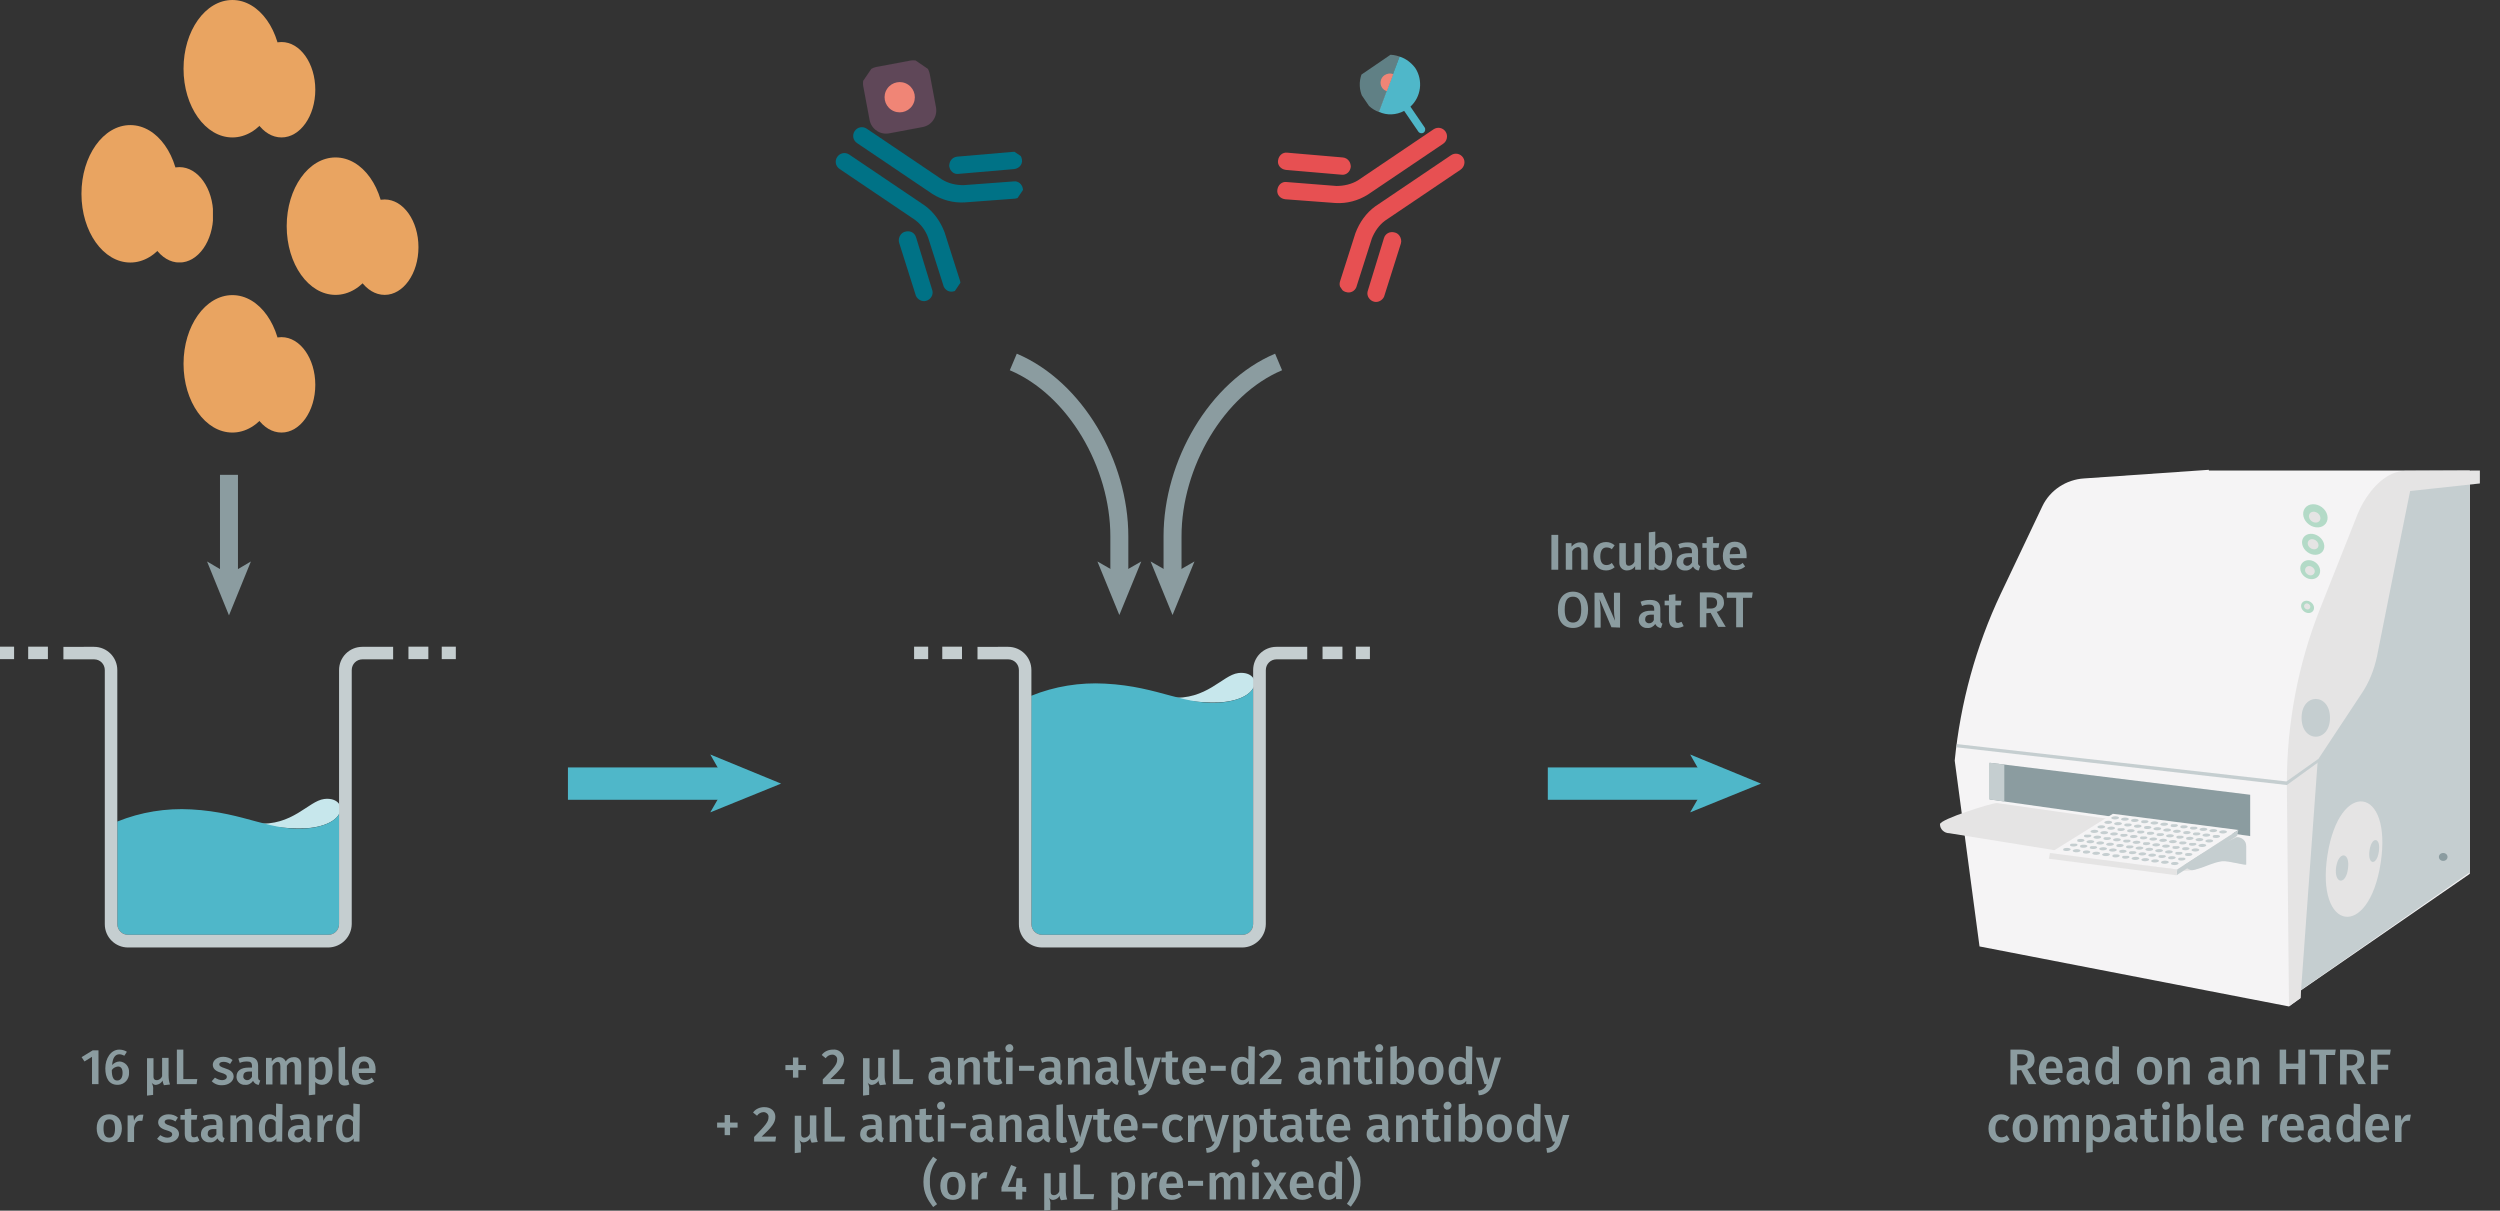 <?xml version="1.0" encoding="utf-8"?>
<!-- Generator: Adobe Illustrator 24.2.3, SVG Export Plug-In . SVG Version: 6.00 Build 0)  -->
<svg version="1.1" id="Calque_1" xmlns="http://www.w3.org/2000/svg" xmlns:xlink="http://www.w3.org/1999/xlink" x="0px" y="0px"
	 viewBox="0 0 695.5 336.8" style="enable-background:new 0 0 695.5 336.8;" xml:space="preserve">
<rect x="0" y="0" width="695.5" height="336.8" fill="#333333" stroke="none"/>
<style type="text/css">
	.st0{fill:#007286;}
	.st1{fill:#E75052;}
	.st2{fill:#C5CED0;}
	.st3{opacity:0.4;fill:#A06590;enable-background:new    ;}
	.st4{fill:#F08576;}
	.st5{fill:#4FB7C9;}
	.st6{opacity:0.5;fill:#8FCFD9;enable-background:new    ;}
	.st7{fill:#E9A461;}
	.st8{fill:#C7E7EC;}
	.st9{fill:#8B9CA0;}
	.st10{fill:none;stroke:#8B9CA0;stroke-width:5;stroke-miterlimit:10;}
	.st11{fill:none;stroke:#4FB7C9;stroke-width:9;stroke-miterlimit:10;}
	.st12{fill:#F5F4F5;}
	.st13{fill:#E5E4E4;}
	.st14{fill:#B3DAC7;}
</style>
<symbol  id="antibody-blue" viewBox="-25.5 -25.1 51 50.2">
	<path class="st0" d="M-4.4,25.1c-1.4,0-2.5-1.1-2.5-2.5V-3.6C-7-5.8-7.8-7.8-9-9.6L-18-21c-0.9-1-0.7-2.5,0.3-3.4
		c0,0,0.1-0.1,0.1-0.1c1-0.9,2.5-0.7,3.4,0.3c0,0,0.1,0.1,0.1,0.1l9,11.4c2,2.6,3.1,5.8,3.2,9.1v26.2C-1.9,24-3,25.1-4.4,25.1z"/>
	<path class="st0" d="M-12.9-2.6c-0.7,0-1.4-0.3-1.9-0.9L-24.9-16c-0.9-1-0.7-2.5,0.3-3.4c0,0,0.1-0.1,0.1-0.1
		c1-0.9,2.5-0.7,3.4,0.3c0,0,0.1,0.1,0.1,0.1l10.1,12.5c0.9,1,0.7,2.5-0.3,3.4c0,0-0.1,0.1-0.1,0.1C-11.8-2.8-12.3-2.6-12.9-2.6z"/>
	<path class="st0" d="M4.6,25.1c-1.4,0-2.5-1.1-2.5-2.5V-3.6c0.1-3.3,1.3-6.4,3.2-9.1l9-11.4c0.8-1.1,2.3-1.3,3.4-0.5
		c0,0,0.1,0.1,0.1,0.1c1.1,0.8,1.3,2.3,0.5,3.4c0,0-0.1,0.1-0.1,0.1l-9,11.4c-1.3,1.8-2,3.8-2.1,6v26.2C7.1,24,6,25.1,4.6,25.1
		L4.6,25.1z"/>
	<path class="st0" d="M13.1-2.6c-0.6,0-1.2-0.2-1.6-0.6c-1.1-0.9-1.3-2.4-0.4-3.5l10.1-12.5c0.9-1,2.5-1,3.5-0.1
		c0.9,0.8,1,2.2,0.4,3.2l-10,12.6C14.6-2.9,13.8-2.6,13.1-2.6z"/>
</symbol>
<symbol  id="antibody-red" viewBox="-25.5 -25.1 51 50.3">
	<path class="st1" d="M-4.4,25.1c-1.4,0-2.5-1.1-2.5-2.5V-3.7C-7-5.8-7.8-7.9-9-9.7L-18-21c-0.9-1-0.7-2.5,0.3-3.4
		c0,0,0.1-0.1,0.1-0.1c1-0.9,2.5-0.7,3.4,0.3c0,0,0.1,0.1,0.1,0.1l9,11.4c2,2.6,3.1,5.8,3.2,9.1v26.2C-1.9,23.9-3,25.1-4.4,25.1z"/>
	<path class="st1" d="M-12.9-2.7c-0.7,0-1.4-0.3-1.9-0.9l-10.1-12.5c-0.9-1-0.7-2.5,0.3-3.4c0,0,0.1-0.1,0.1-0.1
		c1-0.9,2.5-0.7,3.4,0.3c0,0,0.1,0.1,0.1,0.1l10.1,12.5c0.9,1,0.7,2.5-0.3,3.4c0,0-0.1,0.1-0.1,0.1C-11.8-2.9-12.3-2.7-12.9-2.7z"/>
	<path class="st1" d="M4.6,25.1c-1.4,0-2.5-1.1-2.5-2.5V-3.7c0.1-3.3,1.3-6.4,3.2-9.1l9-11.4c0.8-1.1,2.3-1.3,3.4-0.5
		c0,0,0.1,0.1,0.1,0.1c1.1,0.8,1.3,2.3,0.5,3.4c0,0-0.1,0.1-0.1,0.1l-9,11.4c-1.2,1.8-2,3.8-2.1,6v26.2C7.1,23.9,6,25.1,4.6,25.1z"
		/>
	<path class="st1" d="M13.1-2.7c-0.6,0-1.2-0.2-1.6-0.6c-1.1-0.9-1.3-2.4-0.4-3.5l10.1-12.5c0.9-1,2.5-1,3.5-0.1
		c0.9,0.8,1,2.2,0.4,3.2l-10,12.6C14.6-3,13.8-2.7,13.1-2.7z"/>
</symbol>
<symbol  id="consumable-plate-white-well" viewBox="-46.6 -19.4 93.2 38.8">
	<path class="st2" d="M44.6,4.6C37,15,11,21.4-13.6,18.9s-38.5-13-30.9-23.4S-11-21.4,13.6-18.9c6.6,0.6,13,2,19.2,4.3
		C44.7-10,49.8-2.7,44.6,4.6z"/>
</symbol>
<symbol  id="fluorophore-acceptor-d2" viewBox="-11.8 -11.8 23.6 23.6">
	<path class="st3" d="M10.4,3.4l-7,7c-1.9,1.9-5,1.9-6.9,0l-7-7c-1.9-1.9-1.9-5,0-6.9l7-7c1.9-1.9,5-1.9,6.9,0l7,7
		C12.3-1.5,12.3,1.5,10.4,3.4z"/>
	<circle class="st4" cx="0" cy="0" r="4.4"/>
</symbol>
<symbol  id="fluorophore-donor-cryptate2" viewBox="-8.8 -12.9 17.5 25.8">
	<path class="st5" d="M-6.9-9.3l5.8,4.1l2,1.4l6.2,4.4C5.8,2.8,3.5,4.2,0.9,4.5v7.3c0,0.6-0.5,1.1-1.1,1.1c-0.6,0-1.1-0.5-1.1-1.1
		V4.5C-5.5,3.9-8.7,0.3-8.8-4C-8.7-5.9-8.1-7.8-6.9-9.3z"/>
	<path class="st6" d="M-6.9-9.3c2.8-3.9,8.1-4.8,12-2s4.8,8.1,2,12l0,0L-6.9-9.3z"/>
	<path class="st4" d="M-2.5-6.1C-2-6.9-1.1-7.3-0.2-7.3c1.4,0,2.6,1.2,2.6,2.6l0,0c0,0.6-0.2,1.2-0.6,1.6"/>
</symbol>
<symbol  id="protein-double_2" viewBox="-23.2 -24.2 46.3 48.4">
	<ellipse class="st7" cx="-6" cy="0" rx="17.2" ry="24.2"/>
	<ellipse class="st7" cx="11.3" cy="7.4" rx="11.9" ry="16.8"/>
</symbol>
<symbol  id="well-b-2--4" viewBox="-129.4 -85.4 258.8 170.8">
	<path class="st8" d="M54.6,1.1C45.6,2.3,36.8,16.6,16,15c7.7,1.9,22,3.5,30.7,2.5C69.1,14.9,67.4-0.5,54.6,1.1z"/>
	<path class="st5" d="M-62.8,72.1c0,3.4,2.7,6.1,6.1,6.1c0,0,0,0,0,0H57c3.4,0,6.1-2.7,6.1-6.1v0V9.7c-1.9,3.4-7,6.7-16.4,7.9
		C24.5,20.2,10.3,8.7-20.8,7c-14.3-0.8-28.7,1.5-42,6.9L-62.8,72.1z"/>
	<path class="st2" d="M57,85.4H-56.7c-7.3,0-13.2-5.9-13.2-13.2V-72.1c0-3.4-2.7-6.1-6.1-6.1h-17.4v-7.1H-76
		c7.3,0,13.2,5.9,13.2,13.2V72.1c0,3.4,2.7,6.1,6.1,6.1c0,0,0,0,0,0H57c3.4,0,6.1-2.7,6.1-6.1v0V-72.1c0-7.3,5.9-13.2,13.2-13.2
		h17.5v7.1H76.4c-3.4,0-6.1,2.7-6.1,6.1c0,0,0,0,0,0V72.1C70.2,79.4,64.3,85.3,57,85.4z"/>
	<rect x="102.5" y="-85.4" class="st2" width="11.3" height="7.1"/>
	<rect x="121.4" y="-85.4" class="st2" width="8" height="7.1"/>
	<rect x="-113.4" y="-85.4" class="st2" width="11.2" height="7.1"/>
	<rect x="-129.4" y="-85.4" class="st2" width="8" height="7.1"/>
</symbol>
<symbol  id="well-b-4--4" viewBox="-129.4 -85.4 258.8 170.8">
	<path class="st8" d="M54.6-70.4c-9,1.2-17.8,15.5-38.6,13.9c7.7,1.9,22,3.5,30.7,2.5C69.1-56.6,67.4-72,54.6-70.4z"/>
	<path class="st5" d="M-62.8,72.1c0,3.4,2.7,6.1,6.1,6.1c0,0,0,0,0,0H57c3.4,0,6.1-2.7,6.1-6.1v0V-61.8c-1.9,3.4-7,6.7-16.4,7.9
		c-22.3,2.6-36.4-8.9-67.6-10.5c-14.3-0.8-28.7,1.5-42,6.9L-62.8,72.1L-62.8,72.1z"/>
	<path class="st2" d="M57,85.4H-56.7c-7.3,0-13.2-5.9-13.2-13.2V-72.1c0-3.4-2.7-6.1-6.1-6.1h-17.4v-7.1H-76
		c7.3,0,13.2,5.9,13.2,13.2V72.1c0,3.4,2.7,6.1,6.1,6.1c0,0,0,0,0,0H57c3.4,0,6.1-2.7,6.1-6.1v0V-72.1c0-7.3,5.9-13.2,13.2-13.2
		h17.5v7.1H76.4c-3.4,0-6.1,2.7-6.1,6.1c0,0,0,0,0,0V72.1C70.2,79.4,64.3,85.3,57,85.4z"/>
	<rect x="102.5" y="-85.4" class="st2" width="11.3" height="7.1"/>
	<rect x="121.4" y="-85.4" class="st2" width="8" height="7.1"/>
	<rect x="-113.4" y="-85.4" class="st2" width="11.2" height="7.1"/>
	<rect x="-129.4" y="-85.4" class="st2" width="8" height="7.1"/>
</symbol>
<path class="st9" d="M25.6,301.6V294l-2.1,1.3l-0.8-1.2l3.1-1.9h1.6v9.4L25.6,301.6z"/>
<path class="st9" d="M35.9,298.4c0.1,1.8-1.2,3.3-3,3.4c-0.1,0-0.1,0-0.2,0c-2.4,0-3.4-1.9-3.4-4.6s1.5-5.2,3.9-5.2
	c0.7,0,1.5,0.2,2.1,0.6l-0.7,1.1c-0.4-0.2-0.9-0.4-1.4-0.4c-1.2,0-1.9,1.1-2,3c0.5-0.6,1.3-1,2.1-1c1.5,0.1,2.7,1.4,2.6,3
	C35.9,298.3,35.9,298.4,35.9,298.4z M34.1,298.5c0-1.3-0.5-1.8-1.3-1.8c-0.7,0.1-1.3,0.4-1.7,1c0,2,0.5,2.9,1.5,2.9
	S34.1,299.7,34.1,298.5z"/>
<path class="st9" d="M45.2,300.6c-0.3,0.7-1,1.1-1.7,1.2c-0.5,0.1-1-0.2-1.3-0.6c0.3,0.6,0.5,1.3,0.4,2v1.4l-1.7,0.2v-10.4h1.8v5.1
	c0,0.8,0.4,1,0.9,1c0.7,0,1.3-0.5,1.5-1.1v-5.1h1.8v4.9c0,0.8,0.1,1.7,0.4,2.5l-1.7,0.2C45.4,301.5,45.3,301,45.2,300.6z"/>
<path class="st9" d="M54.9,300.1l-0.2,1.5h-5.5V292H51v8.2h3.9L54.9,300.1z"/>
<path class="st9" d="M64.7,294.9L64,296c-0.5-0.4-1.2-0.6-1.8-0.6c-0.8,0-1.2,0.3-1.2,0.7s0.3,0.7,1.6,1.1s2.4,1,2.4,2.3
	s-1.4,2.4-3.1,2.4c-1.1,0.1-2.2-0.3-3-1.1l0.9-1c0.6,0.4,1.3,0.7,2,0.7c0.8,0,1.3-0.4,1.3-0.9s-0.3-0.8-1.7-1.2s-2.2-1.1-2.2-2.2
	s1.1-2.2,2.9-2.2C63,294,64,294.3,64.7,294.9z"/>
<path class="st9" d="M72.4,300.6l-0.4,1.2c-0.7,0-1.3-0.5-1.6-1.1c-0.5,0.7-1.3,1.2-2.2,1.1c-1.2,0.1-2.3-0.8-2.4-2
	c0-0.1,0-0.2,0-0.3c0-1.6,1.2-2.5,3.4-2.5h0.9v-0.4c0-1-0.4-1.3-1.4-1.3c-0.7,0-1.4,0.1-2,0.4l-0.4-1.2c0.9-0.4,1.8-0.5,2.7-0.5
	c2,0,2.8,0.9,2.8,2.5v3.1C71.8,300.3,72,300.5,72.4,300.6z M70.1,299.6v-1.5h-0.7c-1.2,0-1.7,0.4-1.7,1.3c-0.1,0.5,0.3,1,0.9,1.1
	c0.1,0,0.1,0,0.2,0C69.3,300.5,69.7,300.2,70.1,299.6z"/>
<path class="st9" d="M83.8,296.3v5.4H82v-5.1c0-0.9-0.4-1.2-0.8-1.2s-1,0.4-1.4,1.1v5.2H78v-5.1c0-0.9-0.4-1.2-0.8-1.2
	s-1,0.4-1.4,1.1v5.2H74v-7.4h1.6v1c0.5-0.7,1.2-1.2,2.1-1.2c0.8,0,1.5,0.5,1.8,1.2c0.5-0.8,1.3-1.2,2.2-1.2
	C83,294,83.8,294.9,83.8,296.3z"/>
<path class="st9" d="M92.5,297.9c0,2.3-1.1,3.9-2.9,3.9c-0.7,0-1.4-0.3-1.9-0.8v3.5l-1.8,0.2v-10.5h1.6v0.9c0.5-0.7,1.3-1.1,2.1-1.1
	C91.7,294,92.5,295.5,92.5,297.9z M90.6,297.9c0-1.9-0.5-2.6-1.4-2.6c-0.6,0.1-1.2,0.4-1.5,1v3.3c0.3,0.5,0.8,0.8,1.4,0.8
	C90,300.5,90.6,299.7,90.6,297.9z"/>
<path class="st9" d="M96.4,300.4h0.4l0.4,1.3c-0.4,0.2-0.8,0.3-1.3,0.3c-1.1,0-1.7-0.7-1.7-1.9v-8.7l1.8-0.2v8.8
	C96,300.2,96.1,300.4,96.4,300.4z"/>
<path class="st9" d="M104.4,298.5h-4.6c0.1,1.5,0.8,2,1.8,2c0.7,0,1.3-0.2,1.8-0.7l0.7,1c-0.7,0.6-1.7,1-2.7,1
	c-2.3,0-3.5-1.5-3.5-3.9s1.2-4,3.3-4s3.3,1.4,3.3,3.7C104.5,298,104.4,298.3,104.4,298.5z M102.7,297.2c0-1.2-0.4-1.9-1.4-1.9
	s-1.4,0.6-1.5,2L102.7,297.2z"/>
<path class="st9" d="M33.9,313.9c0,2.3-1.3,3.9-3.5,3.9s-3.5-1.5-3.5-3.9s1.3-3.9,3.5-3.9S33.9,311.5,33.9,313.9z M28.8,313.9
	c0,1.8,0.5,2.6,1.6,2.6c1.1,0,1.6-0.8,1.6-2.6s-0.5-2.5-1.6-2.5S28.8,312.2,28.8,313.9z"/>
<path class="st9" d="M39.9,310.1l-0.3,1.7h-0.7c-0.9,0-1.4,0.7-1.6,1.9v4h-1.8v-7.4h1.6l0.2,1.5c0.4-1.1,1.1-1.7,1.9-1.7H39.9z"/>
<path class="st9" d="M49.5,310.9l-0.7,1.1c-0.5-0.4-1.2-0.6-1.8-0.6c-0.8,0-1.2,0.3-1.2,0.7s0.3,0.7,1.6,1.1s2.4,1,2.4,2.3
	s-1.4,2.4-3.1,2.4c-1.1,0.1-2.2-0.3-3-1.1l0.9-1c0.6,0.4,1.3,0.7,2,0.7c0.8,0,1.3-0.4,1.3-0.9s-0.3-0.8-1.7-1.2s-2.2-1.1-2.2-2.2
	s1.1-2.2,2.9-2.2C47.9,310,48.8,310.3,49.5,310.9z"/>
<path class="st9" d="M53.6,317.8c-1.5,0-2.2-0.8-2.2-2.4v-3.9h-1.2v-1.3h1.2v-1.6l1.8-0.2v1.8h1.7l-0.2,1.3h-1.5v3.9
	c0,0.7,0.2,1,0.8,1c0.3,0,0.6-0.1,0.9-0.3l0.6,1.2C54.9,317.7,54.3,317.8,53.6,317.8z"/>
<path class="st9" d="M62.5,316.6l-0.4,1.2c-0.7,0-1.3-0.5-1.6-1.1c-0.5,0.7-1.3,1.2-2.2,1.1c-1.2,0.1-2.3-0.8-2.4-2
	c0-0.1,0-0.2,0-0.3c0-1.6,1.2-2.5,3.4-2.5h0.9v-0.4c0-1-0.4-1.3-1.4-1.3c-0.7,0-1.4,0.1-2,0.4l-0.4-1.2c0.9-0.4,1.8-0.5,2.7-0.5
	c2,0,2.8,0.9,2.8,2.5v3.1C61.9,316.3,62.1,316.5,62.5,316.6z M60.2,315.6v-1.5h-0.7c-1.2,0-1.7,0.4-1.7,1.3c-0.1,0.5,0.3,1,0.9,1.1
	c0.1,0,0.1,0,0.2,0C59.4,316.5,59.8,316.2,60.2,315.6z"/>
<path class="st9" d="M70.2,312.3v5.4h-1.8v-5.1c0-0.9-0.4-1.2-0.9-1.2c-0.7,0.1-1.3,0.5-1.6,1.1v5.2h-1.8v-7.4h1.6v1
	c0.5-0.7,1.4-1.2,2.3-1.2C69.4,310,70.2,310.9,70.2,312.3z"/>
<path class="st9" d="M78.5,317.6h-1.6v-0.9c-0.5,0.7-1.3,1.1-2.1,1.1c-1.8,0-2.8-1.6-2.8-3.9s1.1-3.9,3-3.9c0.7,0,1.4,0.3,1.8,0.8
	V307l1.8,0.2L78.5,317.6z M76.7,315.5v-3.4c-0.3-0.5-0.8-0.8-1.4-0.8c-0.9,0-1.6,0.8-1.6,2.6s0.5,2.6,1.4,2.6
	C75.8,316.5,76.4,316.1,76.7,315.5z"/>
<path class="st9" d="M86.7,316.6l-0.4,1.2c-0.7,0-1.3-0.5-1.6-1.1c-0.5,0.7-1.3,1.2-2.2,1.1c-1.2,0.1-2.3-0.8-2.4-2
	c0-0.1,0-0.2,0-0.3c0-1.6,1.2-2.5,3.4-2.5h0.9v-0.4c0-1-0.4-1.3-1.4-1.3c-0.7,0-1.4,0.1-2,0.4l-0.4-1.2c0.9-0.4,1.8-0.5,2.7-0.5
	c2,0,2.8,0.9,2.8,2.5v3.1C86.1,316.3,86.3,316.5,86.7,316.6z M84.3,315.6v-1.5h-0.7c-1.2,0-1.7,0.4-1.7,1.3c-0.1,0.5,0.3,1,0.9,1.1
	c0.1,0,0.1,0,0.2,0C83.6,316.5,84.1,316.1,84.3,315.6z"/>
<path class="st9" d="M92.7,310.1l-0.3,1.7h-0.7c-0.9,0-1.4,0.7-1.6,1.9v4h-1.8v-7.4h1.5l0.2,1.5c0.4-1.1,1.1-1.7,1.9-1.7H92.7z"/>
<path class="st9" d="M100,317.6h-1.6v-0.9c-0.5,0.7-1.3,1.1-2.1,1.1c-1.8,0-2.8-1.6-2.8-3.9s1.1-3.9,3-3.9c0.7,0,1.4,0.3,1.8,0.8
	V307l1.8,0.2L100,317.6z M98.2,315.5v-3.4c-0.3-0.5-0.8-0.8-1.4-0.8c-0.9,0-1.6,0.8-1.6,2.6s0.5,2.6,1.4,2.6
	C97.3,316.6,97.9,316.1,98.2,315.5z"/>
<path class="st9" d="M224.2,296.3v1.4h-2.1v2.1h-1.5v-2.1h-2.1v-1.4h2.1v-2.1h1.5v2.1H224.2z"/>
<path class="st9" d="M234.8,294.7c0,1.6-0.9,2.8-3.8,5.5h4l-0.2,1.4h-5.9v-1.3c3.2-3.3,4-4.2,4-5.5c0.1-0.7-0.5-1.3-1.2-1.4
	c-0.1,0-0.1,0-0.2,0c-0.7,0-1.4,0.4-1.8,1l-1.1-0.9c0.7-1,1.9-1.5,3.1-1.5c1.5-0.2,2.9,0.9,3.1,2.5
	C234.8,294.6,234.8,294.6,234.8,294.7z"/>
<path class="st9" d="M244.4,300.6c-0.3,0.7-1,1.1-1.7,1.2c-0.5,0.1-1-0.2-1.3-0.6c0.3,0.6,0.5,1.3,0.4,2v1.4l-1.7,0.2v-10.4h1.8v5.1
	c0,0.8,0.4,1,0.9,1c0.7,0,1.3-0.5,1.5-1.1v-5.1h1.8v4.9c0,0.8,0.1,1.7,0.4,2.5l-1.7,0.2C244.6,301.5,244.4,301.1,244.4,300.6z"/>
<path class="st9" d="M254.1,300.1l-0.2,1.5h-5.5V292h1.8v8.2h3.9V300.1z"/>
<path class="st9" d="M264.9,300.6l-0.4,1.2c-0.7,0-1.3-0.5-1.6-1.1c-0.5,0.7-1.3,1.2-2.2,1.1c-1.2,0.1-2.3-0.8-2.4-2
	c0-0.1,0-0.2,0-0.3c0-1.6,1.2-2.5,3.4-2.5h0.9v-0.4c0-1-0.4-1.3-1.4-1.3c-0.7,0-1.4,0.1-2,0.4l-0.4-1.2c0.9-0.4,1.8-0.5,2.7-0.5
	c2,0,2.8,0.9,2.8,2.5v3.1C264.4,300.3,264.6,300.5,264.9,300.6z M262.6,299.6v-1.5h-0.8c-1.2,0-1.7,0.4-1.7,1.3
	c-0.1,0.5,0.3,1,0.9,1.1c0.1,0,0.1,0,0.2,0C261.8,300.5,262.4,300.2,262.6,299.6L262.6,299.6z"/>
<path class="st9" d="M272.6,296.3v5.4h-1.8v-5.1c0-0.9-0.3-1.2-0.9-1.2c-0.7,0.1-1.3,0.5-1.6,1.1v5.2h-1.8v-7.4h1.6v1
	c0.5-0.7,1.4-1.2,2.3-1.2C271.8,294,272.6,294.9,272.6,296.3z"/>
<path class="st9" d="M277,301.8c-1.5,0-2.2-0.8-2.2-2.4v-3.9h-1.2v-1.3h1.2v-1.6l1.8-0.2v1.8h1.7l-0.2,1.3h-1.5v3.9
	c0,0.7,0.2,1,0.8,1c0.3,0,0.6-0.1,0.9-0.3l0.6,1.2C278.3,301.7,277.7,301.9,277,301.8z"/>
<path class="st9" d="M281.9,291.6c0,0.6-0.5,1.1-1.1,1.1l0,0c-0.5,0.1-1-0.3-1.1-0.9c0-0.1,0-0.1,0-0.2c0-0.6,0.5-1.1,1.1-1.1l0,0
	c0.5-0.1,1,0.3,1.1,0.9C281.9,291.5,281.9,291.5,281.9,291.6z M279.9,301.6v-7.4h1.8v7.4H279.9z"/>
<path class="st9" d="M287.7,296.5v1.4h-4.2v-1.4H287.7z"/>
<path class="st9" d="M295.6,300.6l-0.4,1.2c-0.7,0-1.3-0.5-1.6-1.1c-0.5,0.7-1.3,1.2-2.2,1.1c-1.2,0.1-2.3-0.8-2.4-2
	c0-0.1,0-0.2,0-0.3c0-1.6,1.2-2.5,3.4-2.5h0.9v-0.4c0-1-0.4-1.3-1.4-1.3c-0.7,0-1.4,0.1-2,0.4l-0.4-1.2c0.9-0.4,1.8-0.5,2.7-0.5
	c2,0,2.8,0.9,2.8,2.5v3.1C295,300.3,295.2,300.5,295.6,300.6z M293.2,299.6v-1.5h-0.7c-1.2,0-1.7,0.4-1.7,1.3
	c-0.1,0.5,0.3,1,0.9,1.1c0.1,0,0.1,0,0.2,0C292.5,300.5,293,300.1,293.2,299.6z"/>
<path class="st9" d="M303.2,296.3v5.4h-1.8v-5.1c0-0.9-0.3-1.2-0.9-1.2c-0.7,0.1-1.3,0.5-1.6,1.1v5.2h-1.8v-7.4h1.6v1
	c0.5-0.7,1.4-1.2,2.3-1.2C302.4,294,303.2,294.9,303.2,296.3z"/>
<path class="st9" d="M311.3,300.6l-0.4,1.2c-0.7,0-1.3-0.5-1.6-1.1c-0.5,0.7-1.3,1.2-2.2,1.1c-1.2,0.1-2.3-0.8-2.4-2
	c0-0.1,0-0.2,0-0.3c0-1.6,1.2-2.5,3.4-2.5h0.9v-0.4c0-1-0.4-1.3-1.4-1.3c-0.7,0-1.4,0.1-2,0.4l-0.4-1.2c0.9-0.4,1.8-0.5,2.7-0.5
	c2,0,2.8,0.9,2.8,2.5v3.1C310.8,300.3,311,300.5,311.3,300.6z M309,299.6v-1.5h-0.7c-1.2,0-1.7,0.4-1.7,1.3c-0.1,0.5,0.3,1,0.9,1.1
	c0.1,0,0.1,0,0.2,0C308.3,300.5,308.8,300.1,309,299.6z"/>
<path class="st9" d="M315.1,300.4h0.4l0.4,1.3c-0.4,0.2-0.8,0.3-1.3,0.3c-1.1,0-1.7-0.7-1.7-1.9v-8.7l1.8-0.2v8.8
	C314.7,300.2,314.8,300.4,315.1,300.4z"/>
<path class="st9" d="M316.8,304.7l-0.2-1.3c1.1,0,2.1-0.7,2.4-1.8h-0.6l-2.4-7.4h1.9l1.6,6.2l1.7-6.2h1.8l-2.4,7.4
	C320.2,303.4,318.6,304.7,316.8,304.7z"/>
<path class="st9" d="M326.5,301.8c-1.5,0-2.2-0.8-2.2-2.4v-3.9h-1.2v-1.3h1.2v-1.6l1.8-0.2v1.8h1.7l-0.2,1.3h-1.5v3.9
	c0,0.7,0.2,1,0.8,1c0.3,0,0.6-0.1,0.9-0.3l0.6,1.2C327.8,301.7,327.2,301.9,326.5,301.8z"/>
<path class="st9" d="M335.4,298.5h-4.6c0.1,1.5,0.8,2,1.8,2c0.7,0,1.3-0.2,1.8-0.7l0.7,1c-0.7,0.6-1.7,1-2.7,1
	c-2.3,0-3.5-1.5-3.5-3.9s1.2-4,3.3-4s3.3,1.4,3.3,3.7C335.5,297.9,335.5,298.2,335.4,298.5z M333.7,297.2c0-1.2-0.4-1.9-1.4-1.9
	s-1.4,0.6-1.5,2L333.7,297.2z"/>
<path class="st9" d="M341,296.5v1.4h-4.2v-1.4H341z"/>
<path class="st9" d="M349,301.6h-1.6v-0.9c-0.5,0.7-1.3,1.1-2.1,1.1c-1.8,0-2.8-1.6-2.8-3.9s1.1-3.9,3-3.9c0.7,0,1.4,0.3,1.8,0.8
	V291l1.8,0.2L349,301.6L349,301.6z M347.2,299.5v-3.4c-0.3-0.5-0.8-0.8-1.4-0.8c-0.9,0-1.6,0.8-1.6,2.6s0.5,2.6,1.4,2.6
	C346.3,300.6,346.9,300.1,347.2,299.5L347.2,299.5z"/>
<path class="st9" d="M356.4,294.7c0,1.6-0.9,2.8-3.8,5.5h4l-0.2,1.4h-5.9v-1.3c3.2-3.3,4-4.2,4-5.5c0.1-0.7-0.5-1.3-1.2-1.4
	c-0.1,0-0.1,0-0.2,0c-0.7,0-1.4,0.4-1.8,1l-1.1-0.9c0.7-1,1.9-1.5,3.1-1.5C355.3,292,356.4,293.2,356.4,294.7z"/>
<path class="st9" d="M367.8,300.6l-0.4,1.2c-0.7,0-1.3-0.5-1.6-1.1c-0.5,0.7-1.3,1.2-2.2,1.1c-1.2,0.1-2.3-0.8-2.4-2
	c0-0.1,0-0.2,0-0.3c0-1.6,1.2-2.5,3.4-2.5h0.9v-0.4c0-1-0.4-1.3-1.4-1.3c-0.7,0-1.4,0.1-2,0.4l-0.4-1.2c0.9-0.4,1.8-0.5,2.7-0.5
	c2,0,2.8,0.9,2.8,2.5v3.1C367.3,300.3,367.5,300.5,367.8,300.6z M365.5,299.6v-1.5h-0.7c-1.2,0-1.7,0.4-1.7,1.3
	c-0.1,0.5,0.3,1,0.9,1.1c0.1,0,0.1,0,0.2,0C364.8,300.5,365.3,300.1,365.5,299.6z"/>
<path class="st9" d="M375.5,296.3v5.4h-1.8v-5.1c0-0.9-0.4-1.2-0.9-1.2c-0.7,0.1-1.3,0.5-1.6,1.1v5.2h-1.8v-7.4h1.6v1
	c0.5-0.7,1.4-1.2,2.3-1.2C374.7,294,375.5,294.9,375.5,296.3z"/>
<path class="st9" d="M380,301.8c-1.5,0-2.2-0.8-2.2-2.4v-3.9h-1.2v-1.3h1.2v-1.6l1.8-0.2v1.8h1.7l-0.2,1.3h-1.5v3.9
	c0,0.7,0.2,1,0.8,1c0.3,0,0.6-0.1,0.9-0.3l0.6,1.2C381.3,301.6,380.7,301.8,380,301.8z"/>
<path class="st9" d="M384.8,291.6c0,0.6-0.5,1.1-1.1,1.1l0,0c-0.5,0.1-1-0.3-1.1-0.9c0-0.1,0-0.1,0-0.2c0-0.6,0.5-1.1,1.1-1.1l0,0
	c0.5-0.1,1,0.3,1.1,0.9C384.8,291.5,384.8,291.5,384.8,291.6z M382.8,301.6v-7.4h1.8v7.4H382.8z"/>
<path class="st9" d="M393.4,297.9c0,2.3-1.1,3.9-2.9,3.9c-0.8,0-1.5-0.4-2-1v0.8h-1.7v-10.4l1.8-0.2v4c0.4-0.7,1.2-1.1,2-1.1
	C392.3,294,393.4,295.4,393.4,297.9z M391.5,297.9c0-2-0.6-2.6-1.4-2.6c-0.6,0.1-1.2,0.4-1.5,1v3.3c0.3,0.5,0.8,0.9,1.4,0.9
	C390.8,300.5,391.5,299.8,391.5,297.9z"/>
<path class="st9" d="M401.6,297.9c0,2.3-1.3,3.9-3.5,3.9s-3.5-1.5-3.5-3.9s1.3-3.9,3.5-3.9S401.6,295.5,401.6,297.9z M396.5,297.9
	c0,1.8,0.5,2.6,1.6,2.6s1.6-0.8,1.6-2.6s-0.5-2.5-1.6-2.5S396.5,296.2,396.5,297.9L396.5,297.9z"/>
<path class="st9" d="M409.5,301.6h-1.6v-0.9c-0.5,0.7-1.3,1.1-2.1,1.1c-1.8,0-2.8-1.6-2.8-3.9s1.1-3.9,3-3.9c0.7,0,1.4,0.3,1.8,0.8
	V291l1.8,0.2L409.5,301.6L409.5,301.6z M407.7,299.5v-3.4c-0.3-0.5-0.8-0.8-1.4-0.8c-0.9,0-1.6,0.8-1.6,2.6s0.5,2.6,1.4,2.6
	C406.8,300.6,407.4,300.1,407.7,299.5L407.7,299.5z"/>
<path class="st9" d="M411.4,304.7l-0.2-1.3c1.1,0,2.1-0.7,2.4-1.8H413l-2.4-7.4h1.9l1.6,6.2l1.7-6.2h1.8l-2.4,7.4
	C414.8,303.4,413.2,304.7,411.4,304.7z"/>
<path class="st9" d="M205.2,312.3v1.4h-2.1v2.1h-1.5v-2.1h-2.1v-1.4h2.1v-2.1h1.5v2.1H205.2z"/>
<path class="st9" d="M215.7,310.7c0,1.6-0.9,2.8-3.8,5.5h4l-0.2,1.4h-5.9v-1.3c3.2-3.3,4-4.2,4-5.5c0.1-0.7-0.5-1.3-1.2-1.4
	c-0.1,0-0.1,0-0.2,0c-0.7,0-1.4,0.4-1.8,1l-1.1-0.9c0.7-1,1.9-1.5,3.1-1.5C214.6,308,215.7,309.2,215.7,310.7z"/>
<path class="st9" d="M225.4,316.6c-0.3,0.7-1,1.1-1.7,1.2c-0.5,0.1-1-0.2-1.3-0.6c0.3,0.6,0.5,1.3,0.4,2v1.4l-1.7,0.2v-10.4h1.8v5.1
	c0,0.8,0.4,1,0.9,1c0.7,0,1.3-0.5,1.5-1.1v-5.1h1.8v4.9c0,0.8,0.1,1.7,0.4,2.5l-1.7,0.2C225.6,317.5,225.4,317.1,225.4,316.6z"/>
<path class="st9" d="M235.1,316.1l-0.2,1.5h-5.5V308h1.8v8.2h3.9V316.1z"/>
<path class="st9" d="M245.9,316.6l-0.4,1.2c-0.7,0-1.3-0.5-1.6-1.1c-0.5,0.7-1.3,1.2-2.2,1.1c-1.2,0.1-2.3-0.8-2.4-2
	c0-0.1,0-0.2,0-0.3c0-1.6,1.2-2.5,3.4-2.5h0.9v-0.4c0-1-0.4-1.3-1.4-1.3c-0.7,0-1.4,0.1-2,0.4l-0.4-1.2c0.9-0.4,1.8-0.5,2.7-0.5
	c2,0,2.8,0.9,2.8,2.5v3.1C245.3,316.3,245.5,316.5,245.9,316.6z M243.6,315.6v-1.5h-0.8c-1.2,0-1.7,0.4-1.7,1.3
	c-0.1,0.5,0.3,1,0.9,1.1c0.1,0,0.1,0,0.2,0C242.8,316.5,243.3,316.1,243.6,315.6z"/>
<path class="st9" d="M253.6,312.3v5.4h-1.8v-5.1c0-0.9-0.3-1.2-0.9-1.2c-0.7,0.1-1.3,0.5-1.6,1.1v5.2h-1.8v-7.4h1.6v1
	c0.5-0.7,1.4-1.2,2.3-1.2C252.8,310,253.6,310.9,253.6,312.3z"/>
<path class="st9" d="M258,317.8c-1.5,0-2.2-0.8-2.2-2.4v-3.9h-1.2v-1.3h1.2v-1.6l1.8-0.2v1.8h1.7l-0.2,1.3h-1.5v3.9
	c0,0.7,0.2,1,0.8,1c0.3,0,0.6-0.1,0.9-0.3l0.6,1.2C259.3,317.7,258.7,317.9,258,317.8z"/>
<path class="st9" d="M262.9,307.6c0,0.6-0.5,1.1-1.1,1.1l0,0c-0.5,0.1-1-0.3-1.1-0.9c0-0.1,0-0.1,0-0.2c0-0.6,0.5-1.1,1.1-1.1l0,0
	c0.5-0.1,1,0.3,1.1,0.9C262.9,307.5,262.9,307.5,262.9,307.6z M260.9,317.6v-7.4h1.8v7.4H260.9z"/>
<path class="st9" d="M268.7,312.5v1.4h-4.2v-1.4H268.7z"/>
<path class="st9" d="M276.5,316.6l-0.4,1.2c-0.7,0-1.3-0.5-1.6-1.1c-0.5,0.7-1.3,1.2-2.2,1.1c-1.2,0.1-2.3-0.8-2.4-2
	c0-0.1,0-0.2,0-0.3c0-1.6,1.2-2.5,3.4-2.5h0.9v-0.4c0-1-0.4-1.3-1.4-1.3c-0.7,0-1.4,0.1-2,0.4l-0.4-1.2c0.9-0.4,1.8-0.5,2.7-0.5
	c2,0,2.8,0.9,2.8,2.5v3.1C276,316.3,276.2,316.5,276.5,316.6z M274.2,315.6v-1.5h-0.7c-1.2,0-1.7,0.4-1.7,1.3
	c-0.1,0.5,0.3,1,0.9,1.1c0.1,0,0.1,0,0.2,0C273.5,316.5,274,316.1,274.2,315.6L274.2,315.6z"/>
<path class="st9" d="M284.2,312.3v5.4h-1.8v-5.1c0-0.9-0.3-1.2-0.9-1.2c-0.7,0.1-1.3,0.5-1.6,1.1v5.2h-1.8v-7.4h1.6v1
	c0.5-0.7,1.4-1.2,2.3-1.2C283.4,310,284.2,310.9,284.2,312.3z"/>
<path class="st9" d="M292.3,316.6l-0.4,1.2c-0.7,0-1.3-0.5-1.6-1.1c-0.5,0.7-1.3,1.2-2.2,1.1c-1.2,0.1-2.3-0.8-2.4-2
	c0-0.1,0-0.2,0-0.3c0-1.6,1.2-2.5,3.4-2.5h0.9v-0.4c0-1-0.4-1.3-1.4-1.3c-0.7,0-1.4,0.1-2,0.4l-0.4-1.2c0.9-0.4,1.8-0.5,2.7-0.5
	c2,0,2.8,0.9,2.8,2.5v3.1C291.8,316.3,292,316.5,292.3,316.6z M290,315.6v-1.5h-0.7c-1.2,0-1.7,0.4-1.7,1.3c-0.1,0.5,0.3,1,0.9,1.1
	c0.1,0,0.1,0,0.2,0C289.3,316.5,289.8,316.1,290,315.6z"/>
<path class="st9" d="M296.1,316.4h0.4l0.4,1.3c-0.4,0.2-0.8,0.3-1.3,0.3c-1.1,0-1.7-0.7-1.7-1.9v-8.7l1.8-0.2v8.8
	C295.7,316.2,295.8,316.4,296.1,316.4z"/>
<path class="st9" d="M297.8,320.7l-0.2-1.3c1.1,0,2.1-0.7,2.4-1.8h-0.6l-2.4-7.4h1.9l1.6,6.2l1.7-6.2h1.8l-2.4,7.4
	C301.2,319.4,299.6,320.7,297.8,320.7z"/>
<path class="st9" d="M307.5,317.8c-1.5,0-2.2-0.8-2.2-2.4v-3.9h-1.2v-1.3h1.2v-1.6l1.8-0.2v1.8h1.7l-0.2,1.3h-1.5v3.9
	c0,0.7,0.2,1,0.8,1c0.3,0,0.6-0.1,0.9-0.3l0.6,1.2C308.8,317.7,308.2,317.9,307.5,317.8z"/>
<path class="st9" d="M316.4,314.5h-4.6c0.1,1.5,0.8,2,1.8,2c0.7,0,1.3-0.2,1.8-0.7l0.7,1c-0.7,0.6-1.7,1-2.7,1
	c-2.3,0-3.5-1.5-3.5-3.9s1.2-4,3.3-4s3.3,1.4,3.3,3.7C316.5,314,316.4,314.3,316.4,314.5z M314.7,313.2c0-1.2-0.4-1.9-1.4-1.9
	s-1.4,0.6-1.5,2L314.7,313.2z"/>
<path class="st9" d="M322,312.5v1.4h-4.2v-1.4H322z"/>
<path class="st9" d="M329.2,310.9l-0.8,1.1c-0.4-0.4-1-0.5-1.5-0.5c-1,0-1.7,0.8-1.7,2.5s0.7,2.4,1.7,2.4c0.6,0,1.1-0.2,1.5-0.6
	l0.8,1.2c-0.7,0.6-1.5,0.9-2.4,0.9c-2.1,0-3.5-1.5-3.5-3.9s1.3-4,3.5-4C327.7,310,328.5,310.3,329.2,310.9z"/>
<path class="st9" d="M334.9,310.1l-0.3,1.7h-0.7c-0.9,0-1.4,0.7-1.6,1.9v4h-1.8v-7.4h1.6l0.2,1.5c0.4-1.1,1.1-1.7,1.9-1.7H334.9z"/>
<path class="st9" d="M335.7,320.7l-0.2-1.3c1.1,0,2.1-0.7,2.4-1.8h-0.6l-2.4-7.4h1.9l1.6,6.2l1.7-6.2h1.8l-2.4,7.4
	C339.1,319.4,337.5,320.7,335.7,320.7z"/>
<path class="st9" d="M349.7,313.9c0,2.3-1.1,3.9-2.9,3.9c-0.7,0-1.4-0.3-1.9-0.8v3.5l-1.8,0.2v-10.5h1.6v0.9
	c0.5-0.7,1.3-1.1,2.1-1.1C348.9,310,349.7,311.5,349.7,313.9z M347.8,313.9c0-1.9-0.5-2.6-1.4-2.6c-0.6,0.1-1.2,0.4-1.5,1v3.3
	c0.3,0.5,0.8,0.8,1.4,0.8C347.2,316.5,347.8,315.7,347.8,313.9z"/>
<path class="st9" d="M353.8,317.8c-1.5,0-2.2-0.8-2.2-2.4v-3.9h-1.2v-1.3h1.2v-1.6l1.8-0.2v1.8h1.7l-0.2,1.3h-1.5v3.9
	c0,0.7,0.2,1,0.8,1c0.3,0,0.6-0.1,0.9-0.3l0.6,1.2C355.1,317.7,354.5,317.8,353.8,317.8z"/>
<path class="st9" d="M362.7,316.6l-0.4,1.2c-0.7,0-1.3-0.5-1.6-1.1c-0.5,0.7-1.3,1.2-2.2,1.1c-1.2,0.1-2.3-0.8-2.4-2
	c0-0.1,0-0.2,0-0.3c0-1.6,1.2-2.5,3.4-2.5h0.9v-0.4c0-1-0.4-1.3-1.4-1.3c-0.7,0-1.4,0.1-2,0.4l-0.4-1.2c0.9-0.4,1.8-0.5,2.7-0.5
	c2,0,2.8,0.9,2.8,2.5v3.1C362.2,316.3,362.4,316.5,362.7,316.6z M360.4,315.6v-1.5h-0.7c-1.2,0-1.7,0.4-1.7,1.3
	c-0.1,0.5,0.3,1,0.9,1.1c0.1,0,0.1,0,0.2,0C359.7,316.5,360.2,316.1,360.4,315.6z"/>
<path class="st9" d="M366.7,317.8c-1.5,0-2.2-0.8-2.2-2.4v-3.9h-1.2v-1.3h1.2v-1.6l1.8-0.2v1.8h1.7l-0.2,1.3h-1.5v3.9
	c0,0.7,0.2,1,0.8,1c0.3,0,0.6-0.1,0.9-0.3l0.6,1.2C368,317.7,367.4,317.8,366.7,317.8z"/>
<path class="st9" d="M375.6,314.5h-4.7c0.1,1.5,0.8,2,1.8,2c0.7,0,1.3-0.2,1.8-0.7l0.7,1c-0.7,0.6-1.7,1-2.7,1
	c-2.3,0-3.5-1.5-3.5-3.9s1.2-4,3.3-4s3.3,1.4,3.3,3.7C375.7,313.9,375.7,314.2,375.6,314.5z M373.9,313.2c0-1.2-0.4-1.9-1.4-1.9
	s-1.4,0.6-1.5,2L373.9,313.2z"/>
<path class="st9" d="M386.8,316.6l-0.4,1.2c-0.7,0-1.3-0.5-1.6-1.1c-0.5,0.7-1.3,1.2-2.2,1.1c-1.2,0.1-2.3-0.8-2.4-2
	c0-0.1,0-0.2,0-0.3c0-1.6,1.2-2.5,3.4-2.5h0.9v-0.4c0-1-0.4-1.3-1.4-1.3c-0.7,0-1.4,0.1-2,0.4l-0.4-1.2c0.9-0.4,1.8-0.5,2.7-0.5
	c2,0,2.8,0.9,2.8,2.5v3.1C386.3,316.3,386.5,316.5,386.8,316.6z M384.5,315.6v-1.5h-0.7c-1.2,0-1.7,0.4-1.7,1.3
	c-0.1,0.5,0.3,1,0.9,1.1c0.1,0,0.1,0,0.2,0C383.8,316.5,384.3,316.1,384.5,315.6z"/>
<path class="st9" d="M394.5,312.3v5.4h-1.8v-5.1c0-0.9-0.4-1.2-0.9-1.2c-0.7,0.1-1.3,0.5-1.6,1.1v5.2h-1.8v-7.4h1.6v1
	c0.5-0.7,1.4-1.2,2.3-1.2C393.7,310,394.5,310.9,394.5,312.3z"/>
<path class="st9" d="M399,317.8c-1.5,0-2.2-0.8-2.2-2.4v-3.9h-1.2v-1.3h1.2v-1.6l1.8-0.2v1.8h1.7l-0.2,1.3h-1.5v3.9
	c0,0.7,0.2,1,0.8,1c0.3,0,0.6-0.1,0.9-0.3l0.6,1.2C400.3,317.6,399.7,317.8,399,317.8z"/>
<path class="st9" d="M403.8,307.6c0,0.6-0.5,1.1-1.1,1.1l0,0c-0.5,0.1-1-0.3-1.1-0.9c0-0.1,0-0.1,0-0.2c0-0.6,0.5-1.1,1.1-1.1l0,0
	c0.5-0.1,1,0.3,1.1,0.9C403.8,307.5,403.8,307.5,403.8,307.6z M401.8,317.6v-7.4h1.8v7.4H401.8z"/>
<path class="st9" d="M412.4,313.9c0,2.3-1.1,3.9-2.9,3.9c-0.8,0-1.5-0.4-2-1v0.8h-1.7v-10.4l1.8-0.2v4c0.4-0.7,1.2-1.1,2-1.1
	C411.4,310,412.4,311.4,412.4,313.9z M410.5,313.9c0-2-0.6-2.6-1.4-2.6c-0.6,0.1-1.2,0.4-1.5,1v3.3c0.3,0.5,0.8,0.9,1.4,0.9
	C409.9,316.5,410.5,315.8,410.5,313.9z"/>
<path class="st9" d="M420.6,313.9c0,2.3-1.3,3.9-3.5,3.9s-3.5-1.5-3.5-3.9s1.3-3.9,3.5-3.9S420.6,311.5,420.6,313.9z M415.5,313.9
	c0,1.8,0.5,2.6,1.6,2.6s1.6-0.8,1.6-2.6s-0.5-2.5-1.6-2.5S415.5,312.2,415.5,313.9L415.5,313.9z"/>
<path class="st9" d="M428.5,317.6h-1.6v-0.9c-0.5,0.7-1.3,1.1-2.1,1.1c-1.8,0-2.8-1.6-2.8-3.9s1.1-3.9,3-3.9c0.7,0,1.4,0.3,1.8,0.8
	V307l1.8,0.2L428.5,317.6L428.5,317.6z M426.7,315.5v-3.4c-0.3-0.5-0.8-0.8-1.4-0.8c-0.9,0-1.6,0.8-1.6,2.6s0.5,2.6,1.4,2.6
	C425.8,316.6,426.4,316.1,426.7,315.5L426.7,315.5z"/>
<path class="st9" d="M430.4,320.7l-0.2-1.3c1.1,0,2.1-0.7,2.4-1.8H432l-2.4-7.4h1.9l1.6,6.2l1.7-6.2h1.8l-2.4,7.4
	C433.8,319.4,432.2,320.7,430.4,320.7z"/>
<path class="st9" d="M258.7,328.7c-0.1,2.3,0.6,4.5,2,6.3l-1.1,0.8c-1.4-1.9-2.7-3.7-2.7-7s1.3-5.1,2.7-7l1.1,0.8
	C259.3,324.3,258.6,326.5,258.7,328.7z"/>
<path class="st9" d="M268.6,329.9c0,2.3-1.3,3.9-3.5,3.9s-3.5-1.5-3.5-3.9s1.3-3.9,3.5-3.9S268.6,327.5,268.6,329.9z M263.5,329.9
	c0,1.8,0.5,2.6,1.6,2.6s1.6-0.8,1.6-2.6s-0.5-2.5-1.6-2.5S263.5,328.2,263.5,329.9L263.5,329.9z"/>
<path class="st9" d="M274.7,326.1l-0.3,1.7h-0.7c-0.9,0-1.4,0.7-1.6,1.9v4h-1.8v-7.4h1.6l0.2,1.5c0.4-1.1,1.1-1.7,1.9-1.7H274.7z"/>
<path class="st9" d="M284.4,331.5v2.2h-1.8v-2.2h-4v-1.2l2.7-6.2l1.5,0.6l-2.4,5.5h2.2l0.2-2.4h1.6v2.4h1.1v1.4L284.4,331.5
	L284.4,331.5z"/>
<path class="st9" d="M294.8,332.6c-0.3,0.7-1,1.1-1.7,1.2c-0.5,0.1-1-0.2-1.3-0.6c0.3,0.6,0.5,1.3,0.4,2v1.4l-1.7,0.2v-10.4h1.8v5.1
	c0,0.8,0.4,1,0.9,1c0.7,0,1.3-0.5,1.5-1.1v-5.1h1.8v4.9c0,0.8,0.1,1.7,0.4,2.5l-1.7,0.2C294.9,333.5,294.8,333.1,294.8,332.6z"/>
<path class="st9" d="M304.4,332.1l-0.2,1.5h-5.5V324h1.8v8.2h3.9L304.4,332.1z"/>
<path class="st9" d="M315.8,329.9c0,2.3-1.1,3.9-2.9,3.9c-0.7,0-1.4-0.3-1.9-0.8v3.5l-1.8,0.2v-10.5h1.6v0.9
	c0.5-0.7,1.3-1.1,2.1-1.1C315,326,315.8,327.5,315.8,329.9z M313.9,329.9c0-1.9-0.5-2.6-1.4-2.6c-0.6,0.1-1.2,0.4-1.5,1v3.3
	c0.3,0.5,0.8,0.8,1.4,0.8C313.4,332.5,313.9,331.7,313.9,329.9z"/>
<path class="st9" d="M322,326.1l-0.3,1.7H321c-0.9,0-1.4,0.7-1.6,1.9v4h-1.8v-7.4h1.6l0.2,1.5c0.4-1.1,1.1-1.7,1.9-1.7H322z"/>
<path class="st9" d="M329.1,330.5h-4.7c0.1,1.5,0.8,2,1.8,2c0.7,0,1.3-0.2,1.8-0.7l0.7,1c-0.7,0.6-1.7,1-2.7,1
	c-2.3,0-3.5-1.5-3.5-3.9s1.2-4,3.3-4s3.3,1.4,3.3,3.7C329.2,329.9,329.2,330.2,329.1,330.5z M327.4,329.2c0-1.2-0.4-1.9-1.4-1.9
	s-1.4,0.6-1.5,2L327.4,329.2z"/>
<path class="st9" d="M334.7,328.5v1.4h-4.2v-1.4H334.7z"/>
<path class="st9" d="M346.3,328.3v5.4h-1.8v-5.1c0-0.9-0.4-1.2-0.8-1.2s-1,0.4-1.4,1.1v5.2h-1.8v-5.1c0-0.9-0.4-1.2-0.8-1.2
	s-1,0.4-1.4,1.1v5.2h-1.8v-7.4h1.6v1c0.5-0.7,1.2-1.2,2.1-1.2c0.8,0,1.5,0.5,1.8,1.2c0.5-0.8,1.3-1.2,2.2-1.2
	C345.5,326,346.3,326.9,346.3,328.3z"/>
<path class="st9" d="M350.4,323.6c0,0.6-0.5,1.1-1.1,1.1l0,0c-0.5,0.1-1-0.3-1.1-0.9c0-0.1,0-0.1,0-0.2c0-0.6,0.5-1.1,1.1-1.1l0,0
	c0.5-0.1,1,0.3,1.1,0.9C350.4,323.5,350.4,323.5,350.4,323.6z M348.4,333.6v-7.4h1.8v7.4H348.4z"/>
<path class="st9" d="M356.2,333.6l-1.5-2.9l-1.5,2.9h-2l2.5-3.9l-2.2-3.5h2l1.3,2.5l1.2-2.5h1.9l-2.1,3.4l2.5,4H356.2z"/>
<path class="st9" d="M365.4,330.5h-4.7c0.1,1.5,0.8,2,1.8,2c0.7,0,1.3-0.2,1.8-0.7l0.7,1c-0.7,0.6-1.7,1-2.7,1
	c-2.3,0-3.5-1.5-3.5-3.9s1.2-4,3.3-4s3.3,1.4,3.3,3.7L365.4,330.5z M363.6,329.2c0-1.2-0.4-1.9-1.4-1.9s-1.4,0.6-1.5,2L363.6,329.2z
	"/>
<path class="st9" d="M373.3,333.6h-1.6v-0.9c-0.5,0.7-1.3,1.1-2.1,1.1c-1.8,0-2.8-1.6-2.8-3.9s1.1-3.9,3-3.9c0.7,0,1.4,0.3,1.8,0.8
	V323l1.8,0.2L373.3,333.6L373.3,333.6z M371.5,331.5v-3.4c-0.3-0.5-0.8-0.8-1.4-0.8c-0.9,0-1.6,0.8-1.6,2.6s0.5,2.6,1.4,2.6
	C370.6,332.5,371.2,332.1,371.5,331.5z"/>
<path class="st9" d="M378.5,328.7c0,3.3-1.3,5.1-2.7,7l-1.1-0.8c1.4-1.8,2.1-4,2-6.3c0.1-2.3-0.6-4.5-2-6.3l1.1-0.8
	C377.3,323.6,378.5,325.4,378.5,328.7z"/>
<g>
	<defs>
		
			<rect id="SVGID_1_" x="381.4" y="15.6" transform="matrix(0.826 -0.564 0.564 0.826 52.296 224.766)" width="16.6" height="24.4"/>
	</defs>
	<clipPath id="SVGID_2_">
		<use xlink:href="#SVGID_1_"  style="overflow:visible;"/>
	</clipPath>
	<g transform="matrix(1 2.980232e-08 -2.980232e-08 1 0 7.629395e-06)" style="clip-path:url(#SVGID_2_);">
		
			<use xlink:href="#fluorophore-donor-cryptate2"  width="17.5" height="25.8" x="-8.8" y="-12.9" transform="matrix(-0.79 0.54 0.54 0.79 388.924 26.813)" style="overflow:visible;"/>
	</g>
</g>
<use xlink:href="#antibody-red"  width="51" height="50.3" x="-25.5" y="-25.1" transform="matrix(0.54 0.8 0.8 -0.54 384.458 53.702)" style="overflow:visible;"/>
<g>
	<defs>
		
			<rect id="SVGID_3_" x="239.1" y="16.4" transform="matrix(0.564 -0.826 0.826 0.564 86.208 218.831)" width="22.7" height="22.7"/>
	</defs>
	<clipPath id="SVGID_4_">
		<use xlink:href="#SVGID_3_"  style="overflow:visible;"/>
	</clipPath>
	<g transform="matrix(1 -2.980232e-08 2.980232e-08 1 0 -7.629395e-06)" style="clip-path:url(#SVGID_4_);">
		
			<use xlink:href="#fluorophore-acceptor-d2"  width="23.6" height="23.6" x="-11.8" y="-11.8" transform="matrix(0.79 0.54 -0.54 0.79 250.299 27.047)" style="overflow:visible;"/>
	</g>
</g>
<g>
	<defs>
		
			<rect id="SVGID_5_" x="230.4" y="29.4" transform="matrix(0.559 -0.829 0.829 0.559 67.925 235.029)" width="49.3" height="48.4"/>
	</defs>
	<clipPath id="SVGID_6_">
		<use xlink:href="#SVGID_5_"  style="overflow:visible;"/>
	</clipPath>
	<g transform="matrix(1 2.980232e-08 -2.980232e-08 1 0 -7.629395e-06)" style="clip-path:url(#SVGID_6_);">
		
			<use xlink:href="#antibody-blue"  width="51" height="50.2" x="-25.5" y="-25.1" transform="matrix(-0.54 0.8 -0.8 -0.54 255.482 53.529)" style="overflow:visible;"/>
	</g>
</g>
<use xlink:href="#well-b-2--4"  width="258.8" height="170.8" x="-129.4" y="-85.4" transform="matrix(0.49 0 0 0.49 63.406 221.746)" style="overflow:visible;"/>
<path class="st9" d="M431.6,158.5v-9.7h1.9v9.7H431.6z"/>
<path class="st9" d="M441.7,153.1v5.4h-1.8v-5.1c0-0.9-0.4-1.2-0.9-1.2c-0.7,0.1-1.3,0.5-1.6,1.1v5.2h-1.8v-7.4h1.6v1
	c0.5-0.7,1.4-1.2,2.3-1.2C441,150.8,441.7,151.7,441.7,153.1z"/>
<path class="st9" d="M449.2,151.7l-0.8,1.1c-0.4-0.4-1-0.5-1.5-0.5c-1,0-1.7,0.8-1.7,2.5s0.7,2.4,1.7,2.4c0.6,0,1.1-0.2,1.5-0.6
	l0.8,1.2c-0.7,0.6-1.5,0.9-2.4,0.9c-2.1,0-3.5-1.5-3.5-3.9s1.3-4,3.5-4C447.7,150.8,448.5,151.1,449.2,151.7z"/>
<path class="st9" d="M454.9,158.5v-1c-0.5,0.8-1.4,1.2-2.3,1.2c-1.2,0-2.1-0.9-2.1-2.1c0-0.1,0-0.1,0-0.2v-5.3h1.8v5.1
	c0,0.9,0.3,1.2,0.9,1.2c0.7-0.1,1.2-0.5,1.5-1.1v-5.2h1.8v7.4L454.9,158.5z"/>
<path class="st9" d="M465.2,154.8c0,2.3-1.1,3.9-2.9,3.9c-0.8,0-1.5-0.4-2-1v0.8h-1.6v-10.4l1.8-0.2v4c0.4-0.7,1.2-1.1,2-1.1
	C464.2,150.8,465.2,152.3,465.2,154.8z M463.3,154.8c0-2-0.6-2.6-1.4-2.6c-0.6,0.1-1.2,0.4-1.5,1v3.3c0.3,0.5,0.8,0.9,1.4,0.9
	C462.7,157.3,463.3,156.6,463.3,154.8z"/>
<path class="st9" d="M473,157.5l-0.4,1.2c-0.7,0-1.3-0.5-1.6-1.1c-0.5,0.7-1.3,1.2-2.2,1.1c-1.2,0.1-2.3-0.8-2.4-2
	c0-0.1,0-0.2,0-0.3c0-1.6,1.2-2.5,3.4-2.5h0.9v-0.4c0-1-0.4-1.3-1.4-1.3c-0.7,0-1.4,0.1-2,0.4l-0.4-1.2c0.9-0.4,1.8-0.5,2.7-0.5
	c2,0,2.8,0.9,2.8,2.5v3.1C472.3,156.9,472.6,157.4,473,157.5z M470.7,156.5V155H470c-1.2,0-1.7,0.4-1.7,1.3c-0.1,0.5,0.3,1,0.9,1.1
	c0.1,0,0.1,0,0.2,0C469.9,157.4,470.3,157.1,470.7,156.5L470.7,156.5z"/>
<path class="st9" d="M477,158.7c-1.5,0-2.2-0.8-2.2-2.4v-3.9h-1.2v-1.3h1.2v-1.6l1.8-0.2v1.8h1.7l-0.2,1.3h-1.5v3.9
	c0,0.7,0.2,1,0.8,1l0.9-0.3l0.6,1.2C478.3,158.5,477.7,158.7,477,158.7z"/>
<path class="st9" d="M485.9,155.3h-4.7c0.1,1.5,0.8,2,1.8,2c0.7,0,1.3-0.2,1.8-0.7l0.7,1c-0.7,0.6-1.7,1-2.7,1
	c-2.3,0-3.5-1.5-3.5-3.9s1.2-4,3.3-4s3.3,1.4,3.3,3.7L485.9,155.3z M484.1,154.1c0-1.2-0.4-1.9-1.4-1.9s-1.4,0.6-1.5,2L484.1,154.1z
	"/>
<path class="st9" d="M441.8,169.6c0,3.2-1.6,5.1-4.2,5.1s-4.2-1.8-4.2-5s1.7-5.1,4.2-5.1S441.8,166.4,441.8,169.6z M435.3,169.6
	c0,2.6,0.9,3.6,2.3,3.6s2.3-1,2.3-3.6s-0.8-3.6-2.3-3.6S435.3,167,435.3,169.6z"/>
<path class="st9" d="M448.3,174.5l-3.3-7.8c0.2,1.3,0.3,2.6,0.3,3.9v4h-1.7v-9.7h2.3l3.4,7.8c-0.2-1.1-0.3-2.2-0.3-3.3v-4.5h1.7v9.7
	L448.3,174.5L448.3,174.5z"/>
<path class="st9" d="M462.5,173.5l-0.4,1.2c-0.7,0-1.3-0.5-1.6-1.1c-0.5,0.7-1.3,1.2-2.2,1.1c-1.2,0.1-2.3-0.8-2.4-2
	c0-0.1,0-0.2,0-0.3c0-1.6,1.2-2.5,3.4-2.5h0.9v-0.4c0-1-0.4-1.3-1.4-1.3c-0.7,0-1.4,0.1-2,0.4l-0.4-1.2c0.9-0.4,1.8-0.5,2.7-0.5
	c2,0,2.8,0.9,2.8,2.5v3.1C461.8,172.9,462.1,173.4,462.5,173.5z M460.1,172.5V171h-0.7c-1.2,0-1.7,0.4-1.7,1.3
	c-0.1,0.5,0.3,1,0.9,1.1c0.1,0,0.1,0,0.2,0C459.4,173.4,459.9,173,460.1,172.5L460.1,172.5z"/>
<path class="st9" d="M466.5,174.7c-1.5,0-2.2-0.8-2.2-2.4v-3.9h-1.2v-1.3h1.2v-1.6l1.8-0.2v1.8h1.7l-0.2,1.3h-1.5v3.9
	c0,0.7,0.2,1,0.8,1l0.9-0.3l0.6,1.2C467.8,174.5,467.2,174.7,466.5,174.7z"/>
<path class="st9" d="M474.7,170.6v3.9h-1.8v-9.7h2.9c2.5,0,3.8,0.9,3.8,2.8c0.1,1.2-0.8,2.4-2,2.6l2.5,4.2H478l-2.1-3.9L474.7,170.6
	L474.7,170.6z M475.9,169.3c1.1,0,1.8-0.5,1.8-1.6s-0.6-1.5-1.9-1.5h-1v3.1H475.9z"/>
<path class="st9" d="M484.9,166.3v8.2H483v-8.2h-2.6v-1.5h7.2l-0.2,1.5H484.9z"/>
<path class="st9" d="M561.1,297.8v3.9h-1.8V292h2.9c2.5,0,3.8,0.9,3.8,2.8c0.1,1.2-0.8,2.4-2,2.6l2.5,4.2h-2.1l-2.1-3.9L561.1,297.8
	L561.1,297.8z M562.3,296.4c1.1,0,1.8-0.5,1.8-1.6s-0.6-1.5-1.9-1.5h-1v3.1H562.3z"/>
<path class="st9" d="M573.8,298.5h-4.7c0.1,1.5,0.8,2,1.8,2c0.7,0,1.3-0.2,1.8-0.7l0.7,1c-0.7,0.6-1.7,1-2.7,1
	c-2.3,0-3.5-1.5-3.5-3.9s1.2-4,3.3-4s3.3,1.4,3.3,3.7L573.8,298.5z M572.1,297.2c0-1.2-0.4-1.9-1.4-1.9s-1.4,0.6-1.5,2L572.1,297.2z
	"/>
<path class="st9" d="M581.5,300.6l-0.4,1.2c-0.7,0-1.3-0.5-1.6-1.1c-0.5,0.7-1.3,1.2-2.2,1.1c-1.2,0.1-2.3-0.8-2.4-2
	c0-0.1,0-0.2,0-0.3c0-1.6,1.2-2.5,3.4-2.5h0.9v-0.4c0-1-0.4-1.3-1.4-1.3c-0.7,0-1.4,0.1-2,0.4l-0.4-1.2c0.9-0.4,1.8-0.5,2.7-0.5
	c2,0,2.8,0.9,2.8,2.5v3.1C581,300.3,581.2,300.5,581.5,300.6z M579.2,299.6v-1.5h-0.7c-1.2,0-1.7,0.4-1.7,1.3
	c-0.1,0.5,0.3,1,0.9,1.1c0.1,0,0.1,0,0.2,0C578.5,300.5,579,300.1,579.2,299.6z"/>
<path class="st9" d="M589.4,301.6h-1.6v-0.9c-0.5,0.7-1.3,1.1-2.1,1.1c-1.8,0-2.8-1.6-2.8-3.9s1.1-3.9,3-3.9c0.7,0,1.4,0.3,1.8,0.8
	V291l1.8,0.2v10.4H589.4z M587.6,299.5v-3.4c-0.3-0.5-0.8-0.8-1.4-0.8c-0.9,0-1.6,0.8-1.6,2.6s0.5,2.6,1.4,2.6
	C586.7,300.5,587.3,300.1,587.6,299.5z"/>
<path class="st9" d="M601.5,297.9c0,2.3-1.3,3.9-3.5,3.9s-3.5-1.5-3.5-3.9s1.3-3.9,3.5-3.9S601.5,295.5,601.5,297.9z M596.4,297.9
	c0,1.8,0.5,2.6,1.6,2.6s1.6-0.8,1.6-2.6s-0.5-2.5-1.6-2.5S596.4,296.2,596.4,297.9L596.4,297.9z"/>
<path class="st9" d="M609.2,296.3v5.4h-1.8v-5.1c0-0.9-0.3-1.2-0.9-1.2c-0.7,0.1-1.3,0.5-1.6,1.1v5.2h-1.8v-7.4h1.6v1
	c0.5-0.7,1.4-1.2,2.3-1.2C608.5,294,609.2,294.9,609.2,296.3z"/>
<path class="st9" d="M620.9,300.6l-0.4,1.2c-0.7,0-1.3-0.5-1.6-1.1c-0.5,0.7-1.3,1.2-2.2,1.1c-1.2,0.1-2.3-0.8-2.4-2
	c0-0.1,0-0.2,0-0.3c0-1.6,1.2-2.5,3.4-2.5h0.9v-0.4c0-1-0.4-1.3-1.4-1.3c-0.7,0-1.4,0.1-2,0.4l-0.4-1.2c0.9-0.4,1.8-0.5,2.7-0.5
	c2,0,2.8,0.9,2.8,2.5v3.1C620.3,300.3,620.5,300.5,620.9,300.6z M618.5,299.6v-1.5h-0.7c-1.2,0-1.7,0.4-1.7,1.3
	c-0.1,0.5,0.3,1,0.9,1.1c0.1,0,0.1,0,0.2,0C617.8,300.5,618.3,300.1,618.5,299.6L618.5,299.6z"/>
<path class="st9" d="M628.5,296.3v5.4h-1.8v-5.1c0-0.9-0.4-1.2-0.9-1.2c-0.7,0.1-1.3,0.5-1.6,1.1v5.2h-1.8v-7.4h1.6v1
	c0.5-0.7,1.4-1.2,2.3-1.2C627.7,294,628.5,294.9,628.5,296.3z"/>
<path class="st9" d="M636,297.3v4.3h-1.8V292h1.8v3.9h3.4V292h1.9v9.7h-1.9v-4.3H636V297.3z"/>
<path class="st9" d="M647.1,293.4v8.2h-1.9v-8.2h-2.6V292h7.2l-0.2,1.5h-2.5V293.4z"/>
<path class="st9" d="M652.8,297.8v3.9H651V292h2.9c2.5,0,3.8,0.9,3.8,2.8c0.1,1.2-0.8,2.4-2,2.6l2.5,4.2h-2.1l-2.1-3.9L652.8,297.8
	L652.8,297.8z M654,296.4c1.1,0,1.8-0.5,1.8-1.6s-0.6-1.5-1.9-1.5h-1v3.1H654z"/>
<path class="st9" d="M661.4,293.3v2.9h3v1.4h-3v4h-1.8V292h5.5l-0.2,1.4h-3.5V293.3z"/>
<path class="st9" d="M559.1,310.9l-0.8,1.1c-0.4-0.4-1-0.5-1.5-0.5c-1,0-1.7,0.8-1.7,2.5s0.7,2.4,1.7,2.4c0.6,0,1.1-0.2,1.5-0.6
	l0.8,1.2c-0.7,0.6-1.5,0.9-2.4,0.9c-2.1,0-3.5-1.5-3.5-3.9s1.3-4,3.5-4C557.6,310,558.4,310.3,559.1,310.9z"/>
<path class="st9" d="M566.9,313.9c0,2.3-1.3,3.9-3.5,3.9s-3.5-1.5-3.5-3.9s1.3-3.9,3.5-3.9S566.9,311.5,566.9,313.9z M561.8,313.9
	c0,1.8,0.5,2.6,1.6,2.6s1.6-0.8,1.6-2.6s-0.5-2.5-1.6-2.5S561.8,312.2,561.8,313.9z"/>
<path class="st9" d="M578.4,312.3v5.4h-1.8v-5.1c0-0.9-0.4-1.2-0.8-1.2s-1,0.4-1.4,1.1v5.2h-1.8v-5.1c0-0.9-0.4-1.2-0.8-1.2
	s-1,0.4-1.4,1.1v5.2h-1.8v-7.4h1.6v1c0.5-0.7,1.2-1.2,2.1-1.2c0.8,0,1.5,0.5,1.8,1.2c0.5-0.8,1.3-1.2,2.2-1.2
	C577.6,310,578.4,310.9,578.4,312.3z"/>
<path class="st9" d="M587,313.9c0,2.3-1,3.9-2.9,3.9c-0.7,0-1.4-0.3-1.9-0.8v3.5l-1.8,0.2v-10.5h1.6v0.9c0.5-0.7,1.3-1.1,2.1-1.1
	C586.2,310,587,311.5,587,313.9z M585.1,313.9c0-1.9-0.5-2.6-1.4-2.6c-0.6,0.1-1.2,0.4-1.5,1v3.3c0.3,0.5,0.8,0.8,1.4,0.8
	C584.6,316.5,585.1,315.7,585.1,313.9z"/>
<path class="st9" d="M594.8,316.6l-0.4,1.2c-0.7,0-1.3-0.5-1.6-1.1c-0.5,0.7-1.3,1.2-2.2,1.1c-1.2,0.1-2.3-0.8-2.4-2
	c0-0.1,0-0.2,0-0.3c0-1.6,1.2-2.5,3.4-2.5h0.9v-0.4c0-1-0.4-1.3-1.4-1.3c-0.7,0-1.4,0.1-2,0.4l-0.4-1.2c0.9-0.4,1.8-0.5,2.7-0.5
	c2,0,2.8,0.9,2.8,2.5v3.1C594.3,316.3,594.5,316.5,594.8,316.6z M592.5,315.6v-1.5h-0.7c-1.2,0-1.7,0.4-1.7,1.3
	c-0.1,0.5,0.3,1,0.9,1.1c0.1,0,0.1,0,0.2,0C591.8,316.5,592.3,316.1,592.5,315.6z"/>
<path class="st9" d="M598.8,317.8c-1.5,0-2.2-0.8-2.2-2.4v-3.9h-1.2v-1.3h1.2v-1.6l1.8-0.2v1.8h1.7l-0.2,1.3h-1.5v3.9
	c0,0.7,0.2,1,0.8,1c0.3,0,0.6-0.1,0.9-0.3l0.6,1.2C600.1,317.7,599.5,317.8,598.8,317.8z"/>
<path class="st9" d="M603.7,307.6c0,0.6-0.5,1.1-1.1,1.1c-0.5,0.1-1-0.3-1.1-0.9c0-0.1,0-0.1,0-0.2c0-0.6,0.5-1.1,1.1-1.1
	c0.5-0.1,1,0.3,1.1,0.9C603.7,307.5,603.7,307.5,603.7,307.6z M601.7,317.6v-7.4h1.8v7.4H601.7z"/>
<path class="st9" d="M612.2,313.9c0,2.3-1.1,3.9-2.9,3.9c-0.8,0-1.5-0.4-2-1v0.8h-1.6v-10.4l1.8-0.2v4c0.4-0.7,1.2-1.1,2-1.1
	C611.2,310,612.2,311.4,612.2,313.9z M610.3,313.9c0-2-0.6-2.6-1.4-2.6c-0.6,0.1-1.2,0.4-1.5,1v3.3c0.3,0.5,0.8,0.9,1.4,0.9
	C609.7,316.5,610.3,315.8,610.3,313.9z"/>
<path class="st9" d="M616.1,316.4h0.4l0.4,1.3c-0.4,0.2-0.8,0.3-1.3,0.3c-1.1,0-1.7-0.7-1.7-1.9v-8.7l1.8-0.2v8.8
	C615.7,316.2,615.8,316.4,616.1,316.4z"/>
<path class="st9" d="M624.1,314.5h-4.7c0.1,1.5,0.8,2,1.8,2c0.7,0,1.3-0.2,1.8-0.7l0.7,1c-0.7,0.6-1.7,1-2.7,1
	c-2.3,0-3.5-1.5-3.5-3.9s1.2-4,3.3-4s3.3,1.4,3.3,3.7C624.2,313.9,624.2,314.2,624.1,314.5z M622.4,313.2c0-1.2-0.4-1.9-1.4-1.9
	s-1.4,0.6-1.5,2L622.4,313.2z"/>
<path class="st9" d="M633.7,310.1l-0.3,1.7h-0.7c-0.9,0-1.4,0.7-1.6,1.9v4h-1.8v-7.4h1.6l0.2,1.5c0.4-1.1,1.1-1.7,1.9-1.7H633.7z"/>
<path class="st9" d="M640.9,314.5h-4.7c0.1,1.5,0.8,2,1.8,2c0.7,0,1.3-0.2,1.8-0.7l0.7,1c-0.7,0.6-1.7,1-2.7,1
	c-2.3,0-3.5-1.5-3.5-3.9s1.2-4,3.3-4s3.3,1.4,3.3,3.7L640.9,314.5z M639.1,313.2c0-1.2-0.4-1.9-1.4-1.9s-1.4,0.6-1.5,2L639.1,313.2z
	"/>
<path class="st9" d="M648.6,316.6l-0.4,1.2c-0.7,0-1.3-0.5-1.6-1.1c-0.5,0.7-1.3,1.2-2.2,1.1c-1.2,0.1-2.3-0.8-2.4-2
	c0-0.1,0-0.2,0-0.3c0-1.6,1.2-2.5,3.4-2.5h0.9v-0.4c0-1-0.4-1.3-1.4-1.3c-0.7,0-1.4,0.1-2,0.4l-0.4-1.2c0.9-0.4,1.8-0.5,2.7-0.5
	c2,0,2.8,0.9,2.8,2.5v3.1C648.1,316.3,648.2,316.5,648.6,316.6z M646.3,315.6v-1.5h-0.7c-1.2,0-1.7,0.4-1.7,1.3
	c-0.1,0.5,0.3,1,0.9,1.1c0.1,0,0.1,0,0.2,0C645.5,316.5,645.9,316.2,646.3,315.6z"/>
<path class="st9" d="M656.5,317.6h-1.6v-0.9c-0.5,0.7-1.3,1.1-2.1,1.1c-1.8,0-2.8-1.6-2.8-3.9s1.1-3.9,3-3.9c0.7,0,1.4,0.3,1.8,0.8
	V307l1.8,0.2v10.4H656.5z M654.7,315.5v-3.4c-0.3-0.5-0.8-0.8-1.4-0.8c-0.9,0-1.6,0.8-1.6,2.6s0.5,2.6,1.4,2.6
	C653.8,316.5,654.4,316.1,654.7,315.5z"/>
<path class="st9" d="M664.6,314.5h-4.7c0.1,1.5,0.8,2,1.8,2c0.7,0,1.3-0.2,1.8-0.7l0.7,1c-0.7,0.6-1.7,1-2.7,1
	c-2.3,0-3.5-1.5-3.5-3.9s1.2-4,3.3-4s3.3,1.4,3.3,3.7C664.7,313.9,664.7,314.2,664.6,314.5z M662.9,313.2c0-1.2-0.4-1.9-1.4-1.9
	s-1.4,0.6-1.5,2L662.9,313.2z"/>
<path class="st9" d="M670.7,310.1l-0.3,1.7h-0.7c-0.9,0-1.4,0.7-1.6,1.9v4h-1.8v-7.4h1.6l0.2,1.5c0.4-1.1,1.1-1.7,1.9-1.7H670.7z"/>
<use xlink:href="#well-b-4--4"  width="258.8" height="170.8" x="-129.4" y="-85.4" transform="matrix(0.49 0 0 0.49 317.706 221.746)" style="overflow:visible;"/>
<line class="st10" x1="63.7" y1="132.1" x2="63.7" y2="160.6"/>
<polygon class="st9" points="63.7,171.2 57.6,156.2 63.7,159.8 69.8,156.2 "/>
<line class="st11" x1="158" y1="218" x2="203.3" y2="218"/>
<polygon class="st5" points="217.3,218 197.6,226 202.2,218 197.6,209.9 "/>
<line class="st11" x1="430.6" y1="218" x2="475.9" y2="218"/>
<polygon class="st5" points="489.9,218 470.2,226 474.8,218 470.2,209.9 "/>
<path class="st10" d="M281.9,100.7c17.3,7.3,29.5,28.5,29.5,48.5v11.4"/>
<polygon class="st9" points="311.4,171.1 305.3,156.2 311.4,159.7 317.5,156.2 "/>
<path class="st10" d="M355.7,100.7c-17.3,7.3-29.5,28.5-29.5,48.5v11.4"/>
<polygon class="st9" points="326.2,171.1 320.1,156.2 326.2,159.7 332.3,156.2 "/>
<g>
	<defs>
		<rect id="SVGID_7_" x="51.1" y="82.1" width="36.6" height="38.2"/>
	</defs>
	<clipPath id="SVGID_8_">
		<use xlink:href="#SVGID_7_"  style="overflow:visible;"/>
	</clipPath>
	<g style="clip-path:url(#SVGID_8_);">
		
			<use xlink:href="#protein-double_2"  width="46.3" height="48.4" x="-23.2" y="-24.2" transform="matrix(0.79 0 0 0.79 69.388 101.218)" style="overflow:visible;"/>
	</g>
</g>
<g>
	<defs>
		<rect id="SVGID_9_" x="51.1" width="36.6" height="38.2"/>
	</defs>
	<clipPath id="SVGID_10_">
		<use xlink:href="#SVGID_9_"  style="overflow:visible;"/>
	</clipPath>
	<g style="clip-path:url(#SVGID_10_);">
		
			<use xlink:href="#protein-double_2"  width="46.3" height="48.4" x="-23.2" y="-24.2" transform="matrix(0.79 0 0 0.79 69.388 19.118)" style="overflow:visible;"/>
	</g>
</g>
<g>
	<defs>
		<rect id="SVGID_11_" x="79.8" y="43.8" width="36.6" height="38.2"/>
	</defs>
	<clipPath id="SVGID_12_">
		<use xlink:href="#SVGID_11_"  style="overflow:visible;"/>
	</clipPath>
	<g style="clip-path:url(#SVGID_12_);">
		
			<use xlink:href="#protein-double_2"  width="46.3" height="48.4" x="-23.2" y="-24.2" transform="matrix(0.79 0 0 0.79 98.088 62.918)" style="overflow:visible;"/>
	</g>
</g>
<g>
	<defs>
		<rect id="SVGID_13_" x="22.7" y="34.8" width="36.6" height="38.2"/>
	</defs>
	<clipPath id="SVGID_14_">
		<use xlink:href="#SVGID_13_"  style="overflow:visible;"/>
	</clipPath>
	<g transform="matrix(1 0 0 1 0 -3.814697e-06)" style="clip-path:url(#SVGID_14_);">
		
			<use xlink:href="#protein-double_2"  width="46.3" height="48.4" x="-23.2" y="-24.2" transform="matrix(0.79 0 0 0.79 40.989 53.918)" style="overflow:visible;"/>
	</g>
</g>
<path class="st12" d="M614.5,130.9v-0.2l-34.7,2.4c-5,0.3-9.5,3.3-11.6,7.7l-11.6,24.4c-6.9,14.6-11.2,30.3-12.8,46.4l6.9,51.7
	l86.1,16.7l3.2-2.3v-2.1l47.1-32.5V130.9H614.5z"/>
<path class="st2" d="M640,275.5l-0.2-59.8c0-16.1,2.7-32.1,8.2-47.3l9.1-25.4c1.7-4.6,5.8-8,10.8-8.8l19.2-3v111.5L640,275.5z"/>
<path class="st9" d="M680.9,238.4c0,0.6-0.5,1.1-1.2,1.1s-1.2-0.5-1.2-1.1c0-0.6,0.5-1.1,1.2-1.1S680.9,237.8,680.9,238.4z"/>
<path class="st13" d="M662.3,240.1c-3.3,21.4-18.1,19.1-14.8-2.2C650.8,216.6,665.6,218.7,662.3,240.1z"/>
<path class="st13" d="M670.5,136.6l-4.3,21.3l-4.9,24.6c-0.8,3.8-2.2,7.4-4.4,10.6l-12.1,18.3l-4.8,66.2l-3.2,2.3l-0.6-61.9
	c0-16.7,3.1-33.2,9.3-48.8l10.4-26.2c1.6-4,5.1-9.2,9.6-11.2c1.2-0.5,2.4-0.8,3.7-0.8l20.7-0.1v3.6L670.5,136.6z"/>
<polygon class="st9" points="626,221.1 626,232.6 553.5,222.4 553.5,212.2 "/>
<polygon class="st2" points="557.6,223 553.5,222.4 553.5,212.2 557.6,212.7 "/>
<path class="st13" d="M622.3,232.9l-66.8-9.5c-1.4,0-15.8,4.5-15.8,5.9l0,0c0,1.4,1.2,2.5,2.6,2.5l62.6,10.1
	c2.2,0.3,3.1,0.6,5.2,0.1c1.9-0.4,5.6-2.3,8-2.5c1.7-0.2,6.7,1.3,6.7,0.9v-5.1C624.9,234.1,623.7,233,622.3,232.9z"/>
<path class="st2" d="M607.6,239.7c-1,0.5,1.2,2.5,2.3,2.4c0.5-0.1,1.1-0.2,1.6-0.4c1.9-0.5,4.3-1.8,6.7-2.1c1.7-0.2,6.7,1.3,6.7,0.9
	v-5.1c0-1.4-1.1-2.5-2.6-2.5c0,0,0,0,0,0L607.6,239.7z"/>
<polygon class="st2" points="644.9,212.1 636.2,218.4 544.3,207.9 544.4,207 636.1,217.4 645,211.1 "/>
<path class="st2" d="M648.2,199.7c0,7-7.9,7-7.9,0S648.2,192.7,648.2,199.7z"/>
<path class="st2" d="M661.8,236.9c-0.6,4.1-3.2,3.7-2.6-0.3C659.8,232.5,662.4,232.9,661.8,236.9z"/>
<path class="st2" d="M653.2,241.7c-0.6,4.7-3.9,4.2-3.3-0.4C650.6,236.6,653.9,237,653.2,241.7z"/>
<ellipse transform="matrix(0.595 -0.804 0.804 0.595 145.506 575.835)" class="st14" cx="644" cy="143.6" rx="3" ry="3.6"/>
<ellipse transform="matrix(0.594 -0.804 0.804 0.594 145.954 576.351)" class="st13" cx="644" cy="143.6" rx="1.4" ry="1.7"/>
<ellipse transform="matrix(0.594 -0.804 0.804 0.594 139.66 579.069)" class="st14" cx="643.6" cy="151.2" rx="2.7" ry="3.3"/>
<ellipse transform="matrix(0.594 -0.804 0.804 0.594 139.643 579.05)" class="st13" cx="643.6" cy="151.2" rx="1.3" ry="1.6"/>
<ellipse transform="matrix(0.593 -0.805 0.805 0.593 133.868 582.021)" class="st14" cx="642.9" cy="158.5" rx="2.5" ry="2.9"/>
<ellipse transform="matrix(0.591 -0.806 0.806 0.591 134.912 583.274)" class="st13" cx="642.9" cy="158.5" rx="1.2" ry="1.4"/>
<ellipse transform="matrix(0.593 -0.805 0.805 0.593 125.234 585.569)" class="st14" cx="642.1" cy="168.9" rx="1.6" ry="1.9"/>
<ellipse transform="matrix(0.593 -0.805 0.805 0.593 125.135 585.446)" class="st13" cx="642.1" cy="168.9" rx="0.8" ry="0.9"/>
<polygon class="st12" points="605.7,241.9 622.7,230.9 587.8,226.4 570.3,237.3 "/>
<polygon class="st2" points="605.5,243.5 622.4,232.5 622.7,230.9 605.7,241.9 "/>
<polygon class="st13" points="570,238.9 570.3,237.3 605.7,241.9 605.5,243.5 "/>
<g>
	<defs>
		<rect id="SVGID_193_" x="587.5" y="227.1" width="2.2" height="0.9"/>
	</defs>
	<clipPath id="SVGID_15_">
		<use xlink:href="#SVGID_193_"  style="overflow:visible;"/>
	</clipPath>
	<g transform="matrix(1 0 0 1 0 -1.525879e-05)" style="clip-path:url(#SVGID_15_);">
		
			<use xlink:href="#consumable-plate-white-well"  width="93.2" height="38.8" x="-46.6" y="-19.4" transform="matrix(2.320128e-02 0 0 2.261344e-02 588.433 227.524)" style="overflow:visible;"/>
	</g>
</g>
<g>
	<defs>
		<rect id="SVGID_195_" x="585.6" y="228.4" width="2.2" height="0.9"/>
	</defs>
	<clipPath id="SVGID_16_">
		<use xlink:href="#SVGID_195_"  style="overflow:visible;"/>
	</clipPath>
	<g style="clip-path:url(#SVGID_16_);">
		
			<use xlink:href="#consumable-plate-white-well"  width="93.2" height="38.8" x="-46.6" y="-19.4" transform="matrix(2.320128e-02 0 0 2.261344e-02 586.507 228.779)" style="overflow:visible;"/>
	</g>
</g>
<g>
	<defs>
		<rect id="SVGID_197_" x="583.6" y="229.6" width="2.2" height="0.9"/>
	</defs>
	<clipPath id="SVGID_17_">
		<use xlink:href="#SVGID_197_"  style="overflow:visible;"/>
	</clipPath>
	<g style="clip-path:url(#SVGID_17_);">
		
			<use xlink:href="#consumable-plate-white-well"  width="93.2" height="38.8" x="-46.6" y="-19.4" transform="matrix(2.320128e-02 0 0 2.261344e-02 584.581 230.034)" style="overflow:visible;"/>
	</g>
</g>
<g>
	<defs>
		<rect id="SVGID_199_" x="581.7" y="230.9" width="2.2" height="0.9"/>
	</defs>
	<clipPath id="SVGID_18_">
		<use xlink:href="#SVGID_199_"  style="overflow:visible;"/>
	</clipPath>
	<g transform="matrix(1 0 0 1 0 -1.525879e-05)" style="clip-path:url(#SVGID_18_);">
		
			<use xlink:href="#consumable-plate-white-well"  width="93.2" height="38.8" x="-46.6" y="-19.4" transform="matrix(2.320128e-02 0 0 2.261344e-02 582.667 231.289)" style="overflow:visible;"/>
	</g>
</g>
<g>
	<defs>
		<rect id="SVGID_201_" x="579.8" y="232.2" width="2.2" height="0.9"/>
	</defs>
	<clipPath id="SVGID_19_">
		<use xlink:href="#SVGID_201_"  style="overflow:visible;"/>
	</clipPath>
	<g style="clip-path:url(#SVGID_19_);">
		
			<use xlink:href="#consumable-plate-white-well"  width="93.2" height="38.8" x="-46.6" y="-19.4" transform="matrix(2.320128e-02 0 0 2.261344e-02 580.741 232.544)" style="overflow:visible;"/>
	</g>
</g>
<g>
	<defs>
		<rect id="SVGID_203_" x="577.9" y="233.4" width="2.2" height="0.9"/>
	</defs>
	<clipPath id="SVGID_20_">
		<use xlink:href="#SVGID_203_"  style="overflow:visible;"/>
	</clipPath>
	<g style="clip-path:url(#SVGID_20_);">
		
			<use xlink:href="#consumable-plate-white-well"  width="93.2" height="38.8" x="-46.6" y="-19.4" transform="matrix(2.320128e-02 0 0 2.261344e-02 578.816 233.811)" style="overflow:visible;"/>
	</g>
</g>
<g>
	<defs>
		<rect id="SVGID_205_" x="575.9" y="234.7" width="2.2" height="0.9"/>
	</defs>
	<clipPath id="SVGID_21_">
		<use xlink:href="#SVGID_205_"  style="overflow:visible;"/>
	</clipPath>
	<g transform="matrix(1 0 0 1 0 1.525879e-05)" style="clip-path:url(#SVGID_21_);">
		
			<use xlink:href="#consumable-plate-white-well"  width="93.2" height="38.8" x="-46.6" y="-19.4" transform="matrix(2.320128e-02 0 0 2.261344e-02 576.89 235.066)" style="overflow:visible;"/>
	</g>
</g>
<g>
	<defs>
		<rect id="SVGID_207_" x="574" y="235.9" width="2.2" height="0.9"/>
	</defs>
	<clipPath id="SVGID_22_">
		<use xlink:href="#SVGID_207_"  style="overflow:visible;"/>
	</clipPath>
	<g style="clip-path:url(#SVGID_22_);">
		
			<use xlink:href="#consumable-plate-white-well"  width="93.2" height="38.8" x="-46.6" y="-19.4" transform="matrix(2.320128e-02 0 0 2.261344e-02 574.964 236.321)" style="overflow:visible;"/>
	</g>
</g>
<g>
	<defs>
		<rect id="SVGID_209_" x="590.2" y="227.5" width="2.2" height="0.9"/>
	</defs>
	<clipPath id="SVGID_23_">
		<use xlink:href="#SVGID_209_"  style="overflow:visible;"/>
	</clipPath>
	<g transform="matrix(1 0 0 1 0 -1.525879e-05)" style="clip-path:url(#SVGID_23_);">
		
			<use xlink:href="#consumable-plate-white-well"  width="93.2" height="38.8" x="-46.6" y="-19.4" transform="matrix(2.320128e-02 0 0 2.261344e-02 591.159 227.886)" style="overflow:visible;"/>
	</g>
</g>
<g>
	<defs>
		<rect id="SVGID_211_" x="588.3" y="228.7" width="2.2" height="0.9"/>
	</defs>
	<clipPath id="SVGID_24_">
		<use xlink:href="#SVGID_211_"  style="overflow:visible;"/>
	</clipPath>
	<g style="clip-path:url(#SVGID_24_);">
		
			<use xlink:href="#consumable-plate-white-well"  width="93.2" height="38.8" x="-46.6" y="-19.4" transform="matrix(2.320128e-02 0 0 2.261344e-02 589.233 229.141)" style="overflow:visible;"/>
	</g>
</g>
<g>
	<defs>
		<rect id="SVGID_213_" x="586.4" y="230" width="2.2" height="0.9"/>
	</defs>
	<clipPath id="SVGID_25_">
		<use xlink:href="#SVGID_213_"  style="overflow:visible;"/>
	</clipPath>
	<g style="clip-path:url(#SVGID_25_);">
		
			<use xlink:href="#consumable-plate-white-well"  width="93.2" height="38.8" x="-46.6" y="-19.4" transform="matrix(2.320128e-02 0 0 2.261344e-02 587.319 230.396)" style="overflow:visible;"/>
	</g>
</g>
<g>
	<defs>
		<rect id="SVGID_215_" x="584.4" y="231.3" width="2.2" height="0.9"/>
	</defs>
	<clipPath id="SVGID_26_">
		<use xlink:href="#SVGID_215_"  style="overflow:visible;"/>
	</clipPath>
	<g transform="matrix(1 0 0 1 0 -1.525879e-05)" style="clip-path:url(#SVGID_26_);">
		
			<use xlink:href="#consumable-plate-white-well"  width="93.2" height="38.8" x="-46.6" y="-19.4" transform="matrix(2.320128e-02 0 0 2.261344e-02 585.393 231.651)" style="overflow:visible;"/>
	</g>
</g>
<g>
	<defs>
		<rect id="SVGID_217_" x="582.5" y="232.5" width="2.2" height="0.9"/>
	</defs>
	<clipPath id="SVGID_27_">
		<use xlink:href="#SVGID_217_"  style="overflow:visible;"/>
	</clipPath>
	<g style="clip-path:url(#SVGID_27_);">
		
			<use xlink:href="#consumable-plate-white-well"  width="93.2" height="38.8" x="-46.6" y="-19.4" transform="matrix(2.320128e-02 0 0 2.261344e-02 583.467 232.906)" style="overflow:visible;"/>
	</g>
</g>
<g>
	<defs>
		<rect id="SVGID_219_" x="580.6" y="233.8" width="2.2" height="0.9"/>
	</defs>
	<clipPath id="SVGID_28_">
		<use xlink:href="#SVGID_219_"  style="overflow:visible;"/>
	</clipPath>
	<g style="clip-path:url(#SVGID_28_);">
		
			<use xlink:href="#consumable-plate-white-well"  width="93.2" height="38.8" x="-46.6" y="-19.4" transform="matrix(2.320128e-02 0 0 2.261344e-02 581.542 234.161)" style="overflow:visible;"/>
	</g>
</g>
<g>
	<defs>
		<rect id="SVGID_221_" x="578.7" y="235" width="2.2" height="0.9"/>
	</defs>
	<clipPath id="SVGID_29_">
		<use xlink:href="#SVGID_221_"  style="overflow:visible;"/>
	</clipPath>
	<g transform="matrix(1 0 0 1 0 -1.525879e-05)" style="clip-path:url(#SVGID_29_);">
		
			<use xlink:href="#consumable-plate-white-well"  width="93.2" height="38.8" x="-46.6" y="-19.4" transform="matrix(2.320128e-02 0 0 2.261344e-02 579.628 235.416)" style="overflow:visible;"/>
	</g>
</g>
<g>
	<defs>
		<rect id="SVGID_223_" x="576.7" y="236.3" width="2.2" height="0.9"/>
	</defs>
	<clipPath id="SVGID_30_">
		<use xlink:href="#SVGID_223_"  style="overflow:visible;"/>
	</clipPath>
	<g style="clip-path:url(#SVGID_30_);">
		
			<use xlink:href="#consumable-plate-white-well"  width="93.2" height="38.8" x="-46.6" y="-19.4" transform="matrix(2.320128e-02 0 0 2.261344e-02 577.702 236.671)" style="overflow:visible;"/>
	</g>
</g>
<g>
	<defs>
		<rect id="SVGID_225_" x="592.9" y="227.8" width="2.2" height="0.9"/>
	</defs>
	<clipPath id="SVGID_31_">
		<use xlink:href="#SVGID_225_"  style="overflow:visible;"/>
	</clipPath>
	<g style="clip-path:url(#SVGID_31_);">
		
			<use xlink:href="#consumable-plate-white-well"  width="93.2" height="38.8" x="-46.6" y="-19.4" transform="matrix(2.320128e-02 0 0 2.261344e-02 593.885 228.237)" style="overflow:visible;"/>
	</g>
</g>
<g>
	<defs>
		<rect id="SVGID_227_" x="591" y="229.1" width="2.2" height="0.9"/>
	</defs>
	<clipPath id="SVGID_32_">
		<use xlink:href="#SVGID_227_"  style="overflow:visible;"/>
	</clipPath>
	<g style="clip-path:url(#SVGID_32_);">
		
			<use xlink:href="#consumable-plate-white-well"  width="93.2" height="38.8" x="-46.6" y="-19.4" transform="matrix(2.320128e-02 0 0 2.261344e-02 591.971 229.492)" style="overflow:visible;"/>
	</g>
</g>
<g>
	<defs>
		<rect id="SVGID_229_" x="589.1" y="230.4" width="2.2" height="0.9"/>
	</defs>
	<clipPath id="SVGID_33_">
		<use xlink:href="#SVGID_229_"  style="overflow:visible;"/>
	</clipPath>
	<g transform="matrix(1 0 0 1 0 1.525879e-05)" style="clip-path:url(#SVGID_33_);">
		
			<use xlink:href="#consumable-plate-white-well"  width="93.2" height="38.8" x="-46.6" y="-19.4" transform="matrix(2.320128e-02 0 0 2.261344e-02 590.045 230.747)" style="overflow:visible;"/>
	</g>
</g>
<g>
	<defs>
		<rect id="SVGID_231_" x="587.2" y="231.6" width="2.2" height="0.9"/>
	</defs>
	<clipPath id="SVGID_34_">
		<use xlink:href="#SVGID_231_"  style="overflow:visible;"/>
	</clipPath>
	<g transform="matrix(1 0 0 1 0 -1.525879e-05)" style="clip-path:url(#SVGID_34_);">
		
			<use xlink:href="#consumable-plate-white-well"  width="93.2" height="38.8" x="-46.6" y="-19.4" transform="matrix(2.320128e-02 0 0 2.261344e-02 588.119 232.002)" style="overflow:visible;"/>
	</g>
</g>
<g>
	<defs>
		<rect id="SVGID_233_" x="585.2" y="232.9" width="2.2" height="0.9"/>
	</defs>
	<clipPath id="SVGID_35_">
		<use xlink:href="#SVGID_233_"  style="overflow:visible;"/>
	</clipPath>
	<g style="clip-path:url(#SVGID_35_);">
		
			<use xlink:href="#consumable-plate-white-well"  width="93.2" height="38.8" x="-46.6" y="-19.4" transform="matrix(2.320128e-02 0 0 2.261344e-02 586.193 233.257)" style="overflow:visible;"/>
	</g>
</g>
<g>
	<defs>
		<rect id="SVGID_235_" x="583.3" y="234.1" width="2.2" height="0.9"/>
	</defs>
	<clipPath id="SVGID_36_">
		<use xlink:href="#SVGID_235_"  style="overflow:visible;"/>
	</clipPath>
	<g style="clip-path:url(#SVGID_36_);">
		
			<use xlink:href="#consumable-plate-white-well"  width="93.2" height="38.8" x="-46.6" y="-19.4" transform="matrix(2.320128e-02 0 0 2.261344e-02 584.279 234.512)" style="overflow:visible;"/>
	</g>
</g>
<g>
	<defs>
		<rect id="SVGID_237_" x="581.4" y="235.4" width="2.2" height="0.9"/>
	</defs>
	<clipPath id="SVGID_37_">
		<use xlink:href="#SVGID_237_"  style="overflow:visible;"/>
	</clipPath>
	<g transform="matrix(1 0 0 1 0 -1.525879e-05)" style="clip-path:url(#SVGID_37_);">
		
			<use xlink:href="#consumable-plate-white-well"  width="93.2" height="38.8" x="-46.6" y="-19.4" transform="matrix(2.320128e-02 0 0 2.261344e-02 582.354 235.767)" style="overflow:visible;"/>
	</g>
</g>
<g>
	<defs>
		<rect id="SVGID_239_" x="579.5" y="236.6" width="2.2" height="0.9"/>
	</defs>
	<clipPath id="SVGID_38_">
		<use xlink:href="#SVGID_239_"  style="overflow:visible;"/>
	</clipPath>
	<g style="clip-path:url(#SVGID_38_);">
		
			<use xlink:href="#consumable-plate-white-well"  width="93.2" height="38.8" x="-46.6" y="-19.4" transform="matrix(2.320128e-02 0 0 2.261344e-02 580.428 237.033)" style="overflow:visible;"/>
	</g>
</g>
<g>
	<defs>
		<rect id="SVGID_241_" x="595.7" y="228.2" width="2.2" height="0.9"/>
	</defs>
	<clipPath id="SVGID_39_">
		<use xlink:href="#SVGID_241_"  style="overflow:visible;"/>
	</clipPath>
	<g style="clip-path:url(#SVGID_39_);">
		
			<use xlink:href="#consumable-plate-white-well"  width="93.2" height="38.8" x="-46.6" y="-19.4" transform="matrix(2.320128e-02 0 0 2.261344e-02 596.623 228.587)" style="overflow:visible;"/>
	</g>
</g>
<g>
	<defs>
		<rect id="SVGID_243_" x="593.7" y="229.4" width="2.2" height="0.9"/>
	</defs>
	<clipPath id="SVGID_40_">
		<use xlink:href="#SVGID_243_"  style="overflow:visible;"/>
	</clipPath>
	<g style="clip-path:url(#SVGID_40_);">
		
			<use xlink:href="#consumable-plate-white-well"  width="93.2" height="38.8" x="-46.6" y="-19.4" transform="matrix(2.320128e-02 0 0 2.261344e-02 594.697 229.842)" style="overflow:visible;"/>
	</g>
</g>
<g>
	<defs>
		<rect id="SVGID_245_" x="591.8" y="230.7" width="2.2" height="0.9"/>
	</defs>
	<clipPath id="SVGID_41_">
		<use xlink:href="#SVGID_245_"  style="overflow:visible;"/>
	</clipPath>
	<g transform="matrix(1 0 0 1 0 -1.525879e-05)" style="clip-path:url(#SVGID_41_);">
		
			<use xlink:href="#consumable-plate-white-well"  width="93.2" height="38.8" x="-46.6" y="-19.4" transform="matrix(2.320128e-02 0 0 2.261344e-02 592.771 231.108)" style="overflow:visible;"/>
	</g>
</g>
<g>
	<defs>
		<rect id="SVGID_247_" x="589.9" y="232" width="2.2" height="0.9"/>
	</defs>
	<clipPath id="SVGID_42_">
		<use xlink:href="#SVGID_247_"  style="overflow:visible;"/>
	</clipPath>
	<g style="clip-path:url(#SVGID_42_);">
		
			<use xlink:href="#consumable-plate-white-well"  width="93.2" height="38.8" x="-46.6" y="-19.4" transform="matrix(2.320128e-02 0 0 2.261344e-02 590.845 232.363)" style="overflow:visible;"/>
	</g>
</g>
<g>
	<defs>
		<rect id="SVGID_249_" x="588" y="233.2" width="2.2" height="0.9"/>
	</defs>
	<clipPath id="SVGID_43_">
		<use xlink:href="#SVGID_249_"  style="overflow:visible;"/>
	</clipPath>
	<g style="clip-path:url(#SVGID_43_);">
		
			<use xlink:href="#consumable-plate-white-well"  width="93.2" height="38.8" x="-46.6" y="-19.4" transform="matrix(2.320128e-02 0 0 2.261344e-02 588.931 233.619)" style="overflow:visible;"/>
	</g>
</g>
<g>
	<defs>
		<rect id="SVGID_251_" x="586.1" y="234.5" width="2.2" height="0.9"/>
	</defs>
	<clipPath id="SVGID_44_">
		<use xlink:href="#SVGID_251_"  style="overflow:visible;"/>
	</clipPath>
	<g transform="matrix(1 0 0 1 0 1.525879e-05)" style="clip-path:url(#SVGID_44_);">
		
			<use xlink:href="#consumable-plate-white-well"  width="93.2" height="38.8" x="-46.6" y="-19.4" transform="matrix(2.320128e-02 0 0 2.261344e-02 587.006 234.874)" style="overflow:visible;"/>
	</g>
</g>
<g>
	<defs>
		<rect id="SVGID_253_" x="584.1" y="235.7" width="2.2" height="0.9"/>
	</defs>
	<clipPath id="SVGID_45_">
		<use xlink:href="#SVGID_253_"  style="overflow:visible;"/>
	</clipPath>
	<g style="clip-path:url(#SVGID_45_);">
		
			<use xlink:href="#consumable-plate-white-well"  width="93.2" height="38.8" x="-46.6" y="-19.4" transform="matrix(2.320128e-02 0 0 2.261344e-02 585.08 236.129)" style="overflow:visible;"/>
	</g>
</g>
<g>
	<defs>
		<rect id="SVGID_255_" x="582.2" y="237" width="2.2" height="0.9"/>
	</defs>
	<clipPath id="SVGID_46_">
		<use xlink:href="#SVGID_255_"  style="overflow:visible;"/>
	</clipPath>
	<g style="clip-path:url(#SVGID_46_);">
		
			<use xlink:href="#consumable-plate-white-well"  width="93.2" height="38.8" x="-46.6" y="-19.4" transform="matrix(2.320128e-02 0 0 2.261344e-02 583.154 237.384)" style="overflow:visible;"/>
	</g>
</g>
<g>
	<defs>
		<rect id="SVGID_257_" x="598.4" y="228.6" width="2.2" height="0.9"/>
	</defs>
	<clipPath id="SVGID_47_">
		<use xlink:href="#SVGID_257_"  style="overflow:visible;"/>
	</clipPath>
	<g style="clip-path:url(#SVGID_47_);">
		
			<use xlink:href="#consumable-plate-white-well"  width="93.2" height="38.8" x="-46.6" y="-19.4" transform="matrix(2.320128e-02 0 0 2.261344e-02 599.349 228.949)" style="overflow:visible;"/>
	</g>
</g>
<g>
	<defs>
		<rect id="SVGID_259_" x="596.5" y="229.8" width="2.2" height="0.9"/>
	</defs>
	<clipPath id="SVGID_48_">
		<use xlink:href="#SVGID_259_"  style="overflow:visible;"/>
	</clipPath>
	<g transform="matrix(1 0 0 1 0 1.525879e-05)" style="clip-path:url(#SVGID_48_);">
		
			<use xlink:href="#consumable-plate-white-well"  width="93.2" height="38.8" x="-46.6" y="-19.4" transform="matrix(2.320128e-02 0 0 2.261344e-02 597.423 230.204)" style="overflow:visible;"/>
	</g>
</g>
<g>
	<defs>
		<rect id="SVGID_261_" x="594.6" y="231.1" width="2.2" height="0.9"/>
	</defs>
	<clipPath id="SVGID_49_">
		<use xlink:href="#SVGID_261_"  style="overflow:visible;"/>
	</clipPath>
	<g transform="matrix(1 0 0 1 0 -1.525879e-05)" style="clip-path:url(#SVGID_49_);">
		
			<use xlink:href="#consumable-plate-white-well"  width="93.2" height="38.8" x="-46.6" y="-19.4" transform="matrix(2.320128e-02 0 0 2.261344e-02 595.509 231.459)" style="overflow:visible;"/>
	</g>
</g>
<g>
	<defs>
		<rect id="SVGID_263_" x="592.6" y="232.3" width="2.2" height="0.9"/>
	</defs>
	<clipPath id="SVGID_50_">
		<use xlink:href="#SVGID_263_"  style="overflow:visible;"/>
	</clipPath>
	<g style="clip-path:url(#SVGID_50_);">
		
			<use xlink:href="#consumable-plate-white-well"  width="93.2" height="38.8" x="-46.6" y="-19.4" transform="matrix(2.320128e-02 0 0 2.261344e-02 593.583 232.714)" style="overflow:visible;"/>
	</g>
</g>
<g>
	<defs>
		<rect id="SVGID_265_" x="590.7" y="233.6" width="2.2" height="0.9"/>
	</defs>
	<clipPath id="SVGID_51_">
		<use xlink:href="#SVGID_265_"  style="overflow:visible;"/>
	</clipPath>
	<g style="clip-path:url(#SVGID_51_);">
		
			<use xlink:href="#consumable-plate-white-well"  width="93.2" height="38.8" x="-46.6" y="-19.4" transform="matrix(2.320128e-02 0 0 2.261344e-02 591.658 233.969)" style="overflow:visible;"/>
	</g>
</g>
<g>
	<defs>
		<rect id="SVGID_267_" x="588.8" y="234.8" width="2.2" height="0.9"/>
	</defs>
	<clipPath id="SVGID_52_">
		<use xlink:href="#SVGID_267_"  style="overflow:visible;"/>
	</clipPath>
	<g transform="matrix(1 0 0 1 0 -1.525879e-05)" style="clip-path:url(#SVGID_52_);">
		
			<use xlink:href="#consumable-plate-white-well"  width="93.2" height="38.8" x="-46.6" y="-19.4" transform="matrix(2.320128e-02 0 0 2.261344e-02 589.732 235.224)" style="overflow:visible;"/>
	</g>
</g>
<g>
	<defs>
		<rect id="SVGID_269_" x="586.9" y="236.1" width="2.2" height="0.9"/>
	</defs>
	<clipPath id="SVGID_53_">
		<use xlink:href="#SVGID_269_"  style="overflow:visible;"/>
	</clipPath>
	<g style="clip-path:url(#SVGID_53_);">
		
			<use xlink:href="#consumable-plate-white-well"  width="93.2" height="38.8" x="-46.6" y="-19.4" transform="matrix(2.320128e-02 0 0 2.261344e-02 587.806 236.479)" style="overflow:visible;"/>
	</g>
</g>
<g>
	<defs>
		<rect id="SVGID_271_" x="584.9" y="237.3" width="2.2" height="0.9"/>
	</defs>
	<clipPath id="SVGID_54_">
		<use xlink:href="#SVGID_271_"  style="overflow:visible;"/>
	</clipPath>
	<g style="clip-path:url(#SVGID_54_);">
		
			<use xlink:href="#consumable-plate-white-well"  width="93.2" height="38.8" x="-46.6" y="-19.4" transform="matrix(2.320128e-02 0 0 2.261344e-02 585.892 237.734)" style="overflow:visible;"/>
	</g>
</g>
<g>
	<defs>
		<rect id="SVGID_273_" x="601.1" y="228.9" width="2.2" height="0.9"/>
	</defs>
	<clipPath id="SVGID_55_">
		<use xlink:href="#SVGID_273_"  style="overflow:visible;"/>
	</clipPath>
	<g style="clip-path:url(#SVGID_55_);">
		
			<use xlink:href="#consumable-plate-white-well"  width="93.2" height="38.8" x="-46.6" y="-19.4" transform="matrix(2.320128e-02 0 0 2.261344e-02 602.075 229.299)" style="overflow:visible;"/>
	</g>
</g>
<g>
	<defs>
		<rect id="SVGID_275_" x="599.2" y="230.2" width="2.2" height="0.9"/>
	</defs>
	<clipPath id="SVGID_56_">
		<use xlink:href="#SVGID_275_"  style="overflow:visible;"/>
	</clipPath>
	<g style="clip-path:url(#SVGID_56_);">
		
			<use xlink:href="#consumable-plate-white-well"  width="93.2" height="38.8" x="-46.6" y="-19.4" transform="matrix(2.320128e-02 0 0 2.261344e-02 600.161 230.554)" style="overflow:visible;"/>
	</g>
</g>
<g>
	<defs>
		<rect id="SVGID_277_" x="597.3" y="231.4" width="2.2" height="0.9"/>
	</defs>
	<clipPath id="SVGID_57_">
		<use xlink:href="#SVGID_277_"  style="overflow:visible;"/>
	</clipPath>
	<g transform="matrix(1 0 0 1 0 -1.525879e-05)" style="clip-path:url(#SVGID_57_);">
		
			<use xlink:href="#consumable-plate-white-well"  width="93.2" height="38.8" x="-46.6" y="-19.4" transform="matrix(2.320128e-02 0 0 2.261344e-02 598.235 231.81)" style="overflow:visible;"/>
	</g>
</g>
<g>
	<defs>
		<rect id="SVGID_279_" x="595.4" y="232.7" width="2.2" height="0.9"/>
	</defs>
	<clipPath id="SVGID_58_">
		<use xlink:href="#SVGID_279_"  style="overflow:visible;"/>
	</clipPath>
	<g style="clip-path:url(#SVGID_58_);">
		
			<use xlink:href="#consumable-plate-white-well"  width="93.2" height="38.8" x="-46.6" y="-19.4" transform="matrix(2.320128e-02 0 0 2.261344e-02 596.309 233.065)" style="overflow:visible;"/>
	</g>
</g>
<g>
	<defs>
		<rect id="SVGID_281_" x="593.4" y="233.9" width="2.2" height="0.9"/>
	</defs>
	<clipPath id="SVGID_59_">
		<use xlink:href="#SVGID_281_"  style="overflow:visible;"/>
	</clipPath>
	<g transform="matrix(1 0 0 1 0 1.525879e-05)" style="clip-path:url(#SVGID_59_);">
		
			<use xlink:href="#consumable-plate-white-well"  width="93.2" height="38.8" x="-46.6" y="-19.4" transform="matrix(2.320128e-02 0 0 2.261344e-02 594.384 234.331)" style="overflow:visible;"/>
	</g>
</g>
<g>
	<defs>
		<rect id="SVGID_283_" x="591.5" y="235.2" width="2.2" height="0.9"/>
	</defs>
	<clipPath id="SVGID_60_">
		<use xlink:href="#SVGID_283_"  style="overflow:visible;"/>
	</clipPath>
	<g transform="matrix(1 0 0 1 0 -1.525879e-05)" style="clip-path:url(#SVGID_60_);">
		
			<use xlink:href="#consumable-plate-white-well"  width="93.2" height="38.8" x="-46.6" y="-19.4" transform="matrix(2.320128e-02 0 0 2.261344e-02 592.47 235.586)" style="overflow:visible;"/>
	</g>
</g>
<g>
	<defs>
		<rect id="SVGID_285_" x="589.6" y="236.4" width="2.2" height="0.9"/>
	</defs>
	<clipPath id="SVGID_61_">
		<use xlink:href="#SVGID_285_"  style="overflow:visible;"/>
	</clipPath>
	<g style="clip-path:url(#SVGID_61_);">
		
			<use xlink:href="#consumable-plate-white-well"  width="93.2" height="38.8" x="-46.6" y="-19.4" transform="matrix(2.320128e-02 0 0 2.261344e-02 590.544 236.841)" style="overflow:visible;"/>
	</g>
</g>
<g>
	<defs>
		<rect id="SVGID_287_" x="587.7" y="237.7" width="2.2" height="0.9"/>
	</defs>
	<clipPath id="SVGID_62_">
		<use xlink:href="#SVGID_287_"  style="overflow:visible;"/>
	</clipPath>
	<g style="clip-path:url(#SVGID_62_);">
		
			<use xlink:href="#consumable-plate-white-well"  width="93.2" height="38.8" x="-46.6" y="-19.4" transform="matrix(2.320128e-02 0 0 2.261344e-02 588.618 238.096)" style="overflow:visible;"/>
	</g>
</g>
<g>
	<defs>
		<rect id="SVGID_289_" x="603.9" y="229.3" width="2.2" height="0.9"/>
	</defs>
	<clipPath id="SVGID_63_">
		<use xlink:href="#SVGID_289_"  style="overflow:visible;"/>
	</clipPath>
	<g style="clip-path:url(#SVGID_63_);">
		
			<use xlink:href="#consumable-plate-white-well"  width="93.2" height="38.8" x="-46.6" y="-19.4" transform="matrix(2.320128e-02 0 0 2.261344e-02 604.813 229.661)" style="overflow:visible;"/>
	</g>
</g>
<g>
	<defs>
		<rect id="SVGID_291_" x="601.9" y="230.5" width="2.2" height="0.9"/>
	</defs>
	<clipPath id="SVGID_64_">
		<use xlink:href="#SVGID_291_"  style="overflow:visible;"/>
	</clipPath>
	<g transform="matrix(1 0 0 1 0 1.525879e-05)" style="clip-path:url(#SVGID_64_);">
		
			<use xlink:href="#consumable-plate-white-well"  width="93.2" height="38.8" x="-46.6" y="-19.4" transform="matrix(2.320128e-02 0 0 2.261344e-02 602.887 230.916)" style="overflow:visible;"/>
	</g>
</g>
<g>
	<defs>
		<rect id="SVGID_293_" x="600" y="231.8" width="2.2" height="0.9"/>
	</defs>
	<clipPath id="SVGID_65_">
		<use xlink:href="#SVGID_293_"  style="overflow:visible;"/>
	</clipPath>
	<g style="clip-path:url(#SVGID_65_);">
		
			<use xlink:href="#consumable-plate-white-well"  width="93.2" height="38.8" x="-46.6" y="-19.4" transform="matrix(2.320128e-02 0 0 2.261344e-02 600.961 232.171)" style="overflow:visible;"/>
	</g>
</g>
<g>
	<defs>
		<rect id="SVGID_295_" x="598.1" y="233" width="2.2" height="0.9"/>
	</defs>
	<clipPath id="SVGID_66_">
		<use xlink:href="#SVGID_295_"  style="overflow:visible;"/>
	</clipPath>
	<g style="clip-path:url(#SVGID_66_);">
		
			<use xlink:href="#consumable-plate-white-well"  width="93.2" height="38.8" x="-46.6" y="-19.4" transform="matrix(2.320128e-02 0 0 2.261344e-02 599.035 233.426)" style="overflow:visible;"/>
	</g>
</g>
<g>
	<defs>
		<rect id="SVGID_297_" x="596.2" y="234.3" width="2.2" height="0.9"/>
	</defs>
	<clipPath id="SVGID_67_">
		<use xlink:href="#SVGID_297_"  style="overflow:visible;"/>
	</clipPath>
	<g style="clip-path:url(#SVGID_67_);">
		
			<use xlink:href="#consumable-plate-white-well"  width="93.2" height="38.8" x="-46.6" y="-19.4" transform="matrix(2.320128e-02 0 0 2.261344e-02 597.121 234.681)" style="overflow:visible;"/>
	</g>
</g>
<g>
	<defs>
		<rect id="SVGID_299_" x="594.2" y="235.5" width="2.2" height="0.9"/>
	</defs>
	<clipPath id="SVGID_68_">
		<use xlink:href="#SVGID_299_"  style="overflow:visible;"/>
	</clipPath>
	<g transform="matrix(1 0 0 1 0 -1.525879e-05)" style="clip-path:url(#SVGID_68_);">
		
			<use xlink:href="#consumable-plate-white-well"  width="93.2" height="38.8" x="-46.6" y="-19.4" transform="matrix(2.320128e-02 0 0 2.261344e-02 595.196 235.936)" style="overflow:visible;"/>
	</g>
</g>
<g>
	<defs>
		<rect id="SVGID_301_" x="592.3" y="236.8" width="2.2" height="0.9"/>
	</defs>
	<clipPath id="SVGID_69_">
		<use xlink:href="#SVGID_301_"  style="overflow:visible;"/>
	</clipPath>
	<g style="clip-path:url(#SVGID_69_);">
		
			<use xlink:href="#consumable-plate-white-well"  width="93.2" height="38.8" x="-46.6" y="-19.4" transform="matrix(2.320128e-02 0 0 2.261344e-02 593.27 237.191)" style="overflow:visible;"/>
	</g>
</g>
<g>
	<defs>
		<rect id="SVGID_303_" x="590.4" y="238.1" width="2.2" height="0.9"/>
	</defs>
	<clipPath id="SVGID_70_">
		<use xlink:href="#SVGID_303_"  style="overflow:visible;"/>
	</clipPath>
	<g transform="matrix(1 0 0 1 0 1.525879e-05)" style="clip-path:url(#SVGID_70_);">
		
			<use xlink:href="#consumable-plate-white-well"  width="93.2" height="38.8" x="-46.6" y="-19.4" transform="matrix(2.320128e-02 0 0 2.261344e-02 591.344 238.446)" style="overflow:visible;"/>
	</g>
</g>
<g>
	<defs>
		<rect id="SVGID_305_" x="606.6" y="229.6" width="2.2" height="0.9"/>
	</defs>
	<clipPath id="SVGID_71_">
		<use xlink:href="#SVGID_305_"  style="overflow:visible;"/>
	</clipPath>
	<g style="clip-path:url(#SVGID_71_);">
		
			<use xlink:href="#consumable-plate-white-well"  width="93.2" height="38.8" x="-46.6" y="-19.4" transform="matrix(2.320128e-02 0 0 2.261344e-02 607.539 230.012)" style="overflow:visible;"/>
	</g>
</g>
<g>
	<defs>
		<rect id="SVGID_307_" x="604.7" y="230.9" width="2.2" height="0.9"/>
	</defs>
	<clipPath id="SVGID_72_">
		<use xlink:href="#SVGID_307_"  style="overflow:visible;"/>
	</clipPath>
	<g transform="matrix(1 0 0 1 0 -1.525879e-05)" style="clip-path:url(#SVGID_72_);">
		
			<use xlink:href="#consumable-plate-white-well"  width="93.2" height="38.8" x="-46.6" y="-19.4" transform="matrix(2.320128e-02 0 0 2.261344e-02 605.613 231.267)" style="overflow:visible;"/>
	</g>
</g>
<g>
	<defs>
		<rect id="SVGID_309_" x="602.7" y="232.1" width="2.2" height="0.9"/>
	</defs>
	<clipPath id="SVGID_73_">
		<use xlink:href="#SVGID_309_"  style="overflow:visible;"/>
	</clipPath>
	<g style="clip-path:url(#SVGID_73_);">
		
			<use xlink:href="#consumable-plate-white-well"  width="93.2" height="38.8" x="-46.6" y="-19.4" transform="matrix(2.320128e-02 0 0 2.261344e-02 603.687 232.522)" style="overflow:visible;"/>
	</g>
</g>
<g>
	<defs>
		<rect id="SVGID_311_" x="600.8" y="233.4" width="2.2" height="0.9"/>
	</defs>
	<clipPath id="SVGID_74_">
		<use xlink:href="#SVGID_311_"  style="overflow:visible;"/>
	</clipPath>
	<g style="clip-path:url(#SVGID_74_);">
		
			<use xlink:href="#consumable-plate-white-well"  width="93.2" height="38.8" x="-46.6" y="-19.4" transform="matrix(2.320128e-02 0 0 2.261344e-02 601.773 233.777)" style="overflow:visible;"/>
	</g>
</g>
<g>
	<defs>
		<rect id="SVGID_313_" x="598.9" y="234.6" width="2.2" height="0.9"/>
	</defs>
	<clipPath id="SVGID_75_">
		<use xlink:href="#SVGID_313_"  style="overflow:visible;"/>
	</clipPath>
	<g transform="matrix(1 0 0 1 0 1.525879e-05)" style="clip-path:url(#SVGID_75_);">
		
			<use xlink:href="#consumable-plate-white-well"  width="93.2" height="38.8" x="-46.6" y="-19.4" transform="matrix(2.320128e-02 0 0 2.261344e-02 599.847 235.032)" style="overflow:visible;"/>
	</g>
</g>
<g>
	<defs>
		<rect id="SVGID_315_" x="597" y="235.9" width="2.2" height="0.9"/>
	</defs>
	<clipPath id="SVGID_76_">
		<use xlink:href="#SVGID_315_"  style="overflow:visible;"/>
	</clipPath>
	<g style="clip-path:url(#SVGID_76_);">
		
			<use xlink:href="#consumable-plate-white-well"  width="93.2" height="38.8" x="-46.6" y="-19.4" transform="matrix(2.320128e-02 0 0 2.261344e-02 597.922 236.287)" style="overflow:visible;"/>
	</g>
</g>
<g>
	<defs>
		<rect id="SVGID_317_" x="595" y="237.2" width="2.2" height="0.9"/>
	</defs>
	<clipPath id="SVGID_77_">
		<use xlink:href="#SVGID_317_"  style="overflow:visible;"/>
	</clipPath>
	<g style="clip-path:url(#SVGID_77_);">
		
			<use xlink:href="#consumable-plate-white-well"  width="93.2" height="38.8" x="-46.6" y="-19.4" transform="matrix(2.320128e-02 0 0 2.261344e-02 595.996 237.553)" style="overflow:visible;"/>
	</g>
</g>
<g>
	<defs>
		<rect id="SVGID_319_" x="593.1" y="238.4" width="2.2" height="0.9"/>
	</defs>
	<clipPath id="SVGID_78_">
		<use xlink:href="#SVGID_319_"  style="overflow:visible;"/>
	</clipPath>
	<g transform="matrix(1 0 0 1 0 1.525879e-05)" style="clip-path:url(#SVGID_78_);">
		
			<use xlink:href="#consumable-plate-white-well"  width="93.2" height="38.8" x="-46.6" y="-19.4" transform="matrix(2.320128e-02 0 0 2.261344e-02 594.082 238.808)" style="overflow:visible;"/>
	</g>
</g>
<g>
	<defs>
		<rect id="SVGID_321_" x="609.3" y="230" width="2.2" height="0.9"/>
	</defs>
	<clipPath id="SVGID_79_">
		<use xlink:href="#SVGID_321_"  style="overflow:visible;"/>
	</clipPath>
	<g transform="matrix(1 0 0 1 0 1.525879e-05)" style="clip-path:url(#SVGID_79_);">
		
			<use xlink:href="#consumable-plate-white-well"  width="93.2" height="38.8" x="-46.6" y="-19.4" transform="matrix(2.320128e-02 0 0 2.261344e-02 610.265 230.362)" style="overflow:visible;"/>
	</g>
</g>
<g>
	<defs>
		<rect id="SVGID_323_" x="607.4" y="231.2" width="2.2" height="0.9"/>
	</defs>
	<clipPath id="SVGID_80_">
		<use xlink:href="#SVGID_323_"  style="overflow:visible;"/>
	</clipPath>
	<g transform="matrix(1 0 0 1 0 -1.525879e-05)" style="clip-path:url(#SVGID_80_);">
		
			<use xlink:href="#consumable-plate-white-well"  width="93.2" height="38.8" x="-46.6" y="-19.4" transform="matrix(2.320128e-02 0 0 2.261344e-02 608.351 231.629)" style="overflow:visible;"/>
	</g>
</g>
<g>
	<defs>
		<rect id="SVGID_325_" x="605.5" y="232.5" width="2.2" height="0.9"/>
	</defs>
	<clipPath id="SVGID_81_">
		<use xlink:href="#SVGID_325_"  style="overflow:visible;"/>
	</clipPath>
	<g style="clip-path:url(#SVGID_81_);">
		
			<use xlink:href="#consumable-plate-white-well"  width="93.2" height="38.8" x="-46.6" y="-19.4" transform="matrix(2.320128e-02 0 0 2.261344e-02 606.425 232.884)" style="overflow:visible;"/>
	</g>
</g>
<g>
	<defs>
		<rect id="SVGID_327_" x="603.5" y="233.7" width="2.2" height="0.9"/>
	</defs>
	<clipPath id="SVGID_82_">
		<use xlink:href="#SVGID_327_"  style="overflow:visible;"/>
	</clipPath>
	<g style="clip-path:url(#SVGID_82_);">
		
			<use xlink:href="#consumable-plate-white-well"  width="93.2" height="38.8" x="-46.6" y="-19.4" transform="matrix(2.320128e-02 0 0 2.261344e-02 604.499 234.139)" style="overflow:visible;"/>
	</g>
</g>
<g>
	<defs>
		<rect id="SVGID_329_" x="601.6" y="235" width="2.2" height="0.9"/>
	</defs>
	<clipPath id="SVGID_83_">
		<use xlink:href="#SVGID_329_"  style="overflow:visible;"/>
	</clipPath>
	<g transform="matrix(1 0 0 1 0 -1.525879e-05)" style="clip-path:url(#SVGID_83_);">
		
			<use xlink:href="#consumable-plate-white-well"  width="93.2" height="38.8" x="-46.6" y="-19.4" transform="matrix(2.320128e-02 0 0 2.261344e-02 602.574 235.394)" style="overflow:visible;"/>
	</g>
</g>
<g>
	<defs>
		<rect id="SVGID_331_" x="599.7" y="236.3" width="2.2" height="0.9"/>
	</defs>
	<clipPath id="SVGID_84_">
		<use xlink:href="#SVGID_331_"  style="overflow:visible;"/>
	</clipPath>
	<g style="clip-path:url(#SVGID_84_);">
		
			<use xlink:href="#consumable-plate-white-well"  width="93.2" height="38.8" x="-46.6" y="-19.4" transform="matrix(2.320128e-02 0 0 2.261344e-02 600.648 236.649)" style="overflow:visible;"/>
	</g>
</g>
<g>
	<defs>
		<rect id="SVGID_333_" x="597.8" y="237.5" width="2.2" height="0.9"/>
	</defs>
	<clipPath id="SVGID_85_">
		<use xlink:href="#SVGID_333_"  style="overflow:visible;"/>
	</clipPath>
	<g style="clip-path:url(#SVGID_85_);">
		
			<use xlink:href="#consumable-plate-white-well"  width="93.2" height="38.8" x="-46.6" y="-19.4" transform="matrix(2.320128e-02 0 0 2.261344e-02 598.734 237.904)" style="overflow:visible;"/>
	</g>
</g>
<g>
	<defs>
		<rect id="SVGID_335_" x="595.9" y="238.8" width="2.2" height="0.9"/>
	</defs>
	<clipPath id="SVGID_86_">
		<use xlink:href="#SVGID_335_"  style="overflow:visible;"/>
	</clipPath>
	<g transform="matrix(1 0 0 1 0 -1.525879e-05)" style="clip-path:url(#SVGID_86_);">
		
			<use xlink:href="#consumable-plate-white-well"  width="93.2" height="38.8" x="-46.6" y="-19.4" transform="matrix(2.320128e-02 0 0 2.261344e-02 596.808 239.159)" style="overflow:visible;"/>
	</g>
</g>
<g>
	<defs>
		<rect id="SVGID_337_" x="612" y="230.3" width="2.2" height="0.9"/>
	</defs>
	<clipPath id="SVGID_87_">
		<use xlink:href="#SVGID_337_"  style="overflow:visible;"/>
	</clipPath>
	<g style="clip-path:url(#SVGID_87_);">
		
			<use xlink:href="#consumable-plate-white-well"  width="93.2" height="38.8" x="-46.6" y="-19.4" transform="matrix(2.320128e-02 0 0 2.261344e-02 613.003 230.724)" style="overflow:visible;"/>
	</g>
</g>
<g>
	<defs>
		<rect id="SVGID_339_" x="610.1" y="231.6" width="2.2" height="0.9"/>
	</defs>
	<clipPath id="SVGID_88_">
		<use xlink:href="#SVGID_339_"  style="overflow:visible;"/>
	</clipPath>
	<g transform="matrix(1 0 0 1 0 -1.525879e-05)" style="clip-path:url(#SVGID_88_);">
		
			<use xlink:href="#consumable-plate-white-well"  width="93.2" height="38.8" x="-46.6" y="-19.4" transform="matrix(2.320128e-02 0 0 2.261344e-02 611.077 231.979)" style="overflow:visible;"/>
	</g>
</g>
<g>
	<defs>
		<rect id="SVGID_341_" x="608.2" y="232.8" width="2.2" height="0.9"/>
	</defs>
	<clipPath id="SVGID_89_">
		<use xlink:href="#SVGID_341_"  style="overflow:visible;"/>
	</clipPath>
	<g style="clip-path:url(#SVGID_89_);">
		
			<use xlink:href="#consumable-plate-white-well"  width="93.2" height="38.8" x="-46.6" y="-19.4" transform="matrix(2.320128e-02 0 0 2.261344e-02 609.151 233.234)" style="overflow:visible;"/>
	</g>
</g>
<g>
	<defs>
		<rect id="SVGID_343_" x="606.3" y="234.1" width="2.2" height="0.9"/>
	</defs>
	<clipPath id="SVGID_90_">
		<use xlink:href="#SVGID_343_"  style="overflow:visible;"/>
	</clipPath>
	<g transform="matrix(1 0 0 1 0 1.525879e-05)" style="clip-path:url(#SVGID_90_);">
		
			<use xlink:href="#consumable-plate-white-well"  width="93.2" height="38.8" x="-46.6" y="-19.4" transform="matrix(2.320128e-02 0 0 2.261344e-02 607.226 234.489)" style="overflow:visible;"/>
	</g>
</g>
<g>
	<defs>
		<rect id="SVGID_345_" x="604.4" y="235.4" width="2.2" height="0.9"/>
	</defs>
	<clipPath id="SVGID_91_">
		<use xlink:href="#SVGID_345_"  style="overflow:visible;"/>
	</clipPath>
	<g transform="matrix(1 0 0 1 0 -1.525879e-05)" style="clip-path:url(#SVGID_91_);">
		
			<use xlink:href="#consumable-plate-white-well"  width="93.2" height="38.8" x="-46.6" y="-19.4" transform="matrix(2.320128e-02 0 0 2.261344e-02 605.311 235.744)" style="overflow:visible;"/>
	</g>
</g>
<g>
	<defs>
		<rect id="SVGID_347_" x="602.4" y="236.6" width="2.2" height="0.9"/>
	</defs>
	<clipPath id="SVGID_92_">
		<use xlink:href="#SVGID_347_"  style="overflow:visible;"/>
	</clipPath>
	<g style="clip-path:url(#SVGID_92_);">
		
			<use xlink:href="#consumable-plate-white-well"  width="93.2" height="38.8" x="-46.6" y="-19.4" transform="matrix(2.320128e-02 0 0 2.261344e-02 603.386 236.999)" style="overflow:visible;"/>
	</g>
</g>
<g>
	<defs>
		<rect id="SVGID_349_" x="600.5" y="237.9" width="2.2" height="0.9"/>
	</defs>
	<clipPath id="SVGID_93_">
		<use xlink:href="#SVGID_349_"  style="overflow:visible;"/>
	</clipPath>
	<g style="clip-path:url(#SVGID_93_);">
		
			<use xlink:href="#consumable-plate-white-well"  width="93.2" height="38.8" x="-46.6" y="-19.4" transform="matrix(2.320128e-02 0 0 2.261344e-02 601.46 238.254)" style="overflow:visible;"/>
	</g>
</g>
<g>
	<defs>
		<rect id="SVGID_351_" x="598.6" y="239.1" width="2.2" height="0.9"/>
	</defs>
	<clipPath id="SVGID_94_">
		<use xlink:href="#SVGID_351_"  style="overflow:visible;"/>
	</clipPath>
	<g transform="matrix(1 0 0 1 0 -1.525879e-05)" style="clip-path:url(#SVGID_94_);">
		
			<use xlink:href="#consumable-plate-white-well"  width="93.2" height="38.8" x="-46.6" y="-19.4" transform="matrix(2.320128e-02 0 0 2.261344e-02 599.534 239.509)" style="overflow:visible;"/>
	</g>
</g>
<g>
	<defs>
		<rect id="SVGID_353_" x="614.8" y="230.7" width="2.2" height="0.9"/>
	</defs>
	<clipPath id="SVGID_95_">
		<use xlink:href="#SVGID_353_"  style="overflow:visible;"/>
	</clipPath>
	<g transform="matrix(1 0 0 1 0 1.525879e-05)" style="clip-path:url(#SVGID_95_);">
		
			<use xlink:href="#consumable-plate-white-well"  width="93.2" height="38.8" x="-46.6" y="-19.4" transform="matrix(2.320128e-02 0 0 2.261344e-02 615.729 231.075)" style="overflow:visible;"/>
	</g>
</g>
<g>
	<defs>
		<rect id="SVGID_355_" x="612.8" y="231.9" width="2.2" height="0.9"/>
	</defs>
	<clipPath id="SVGID_96_">
		<use xlink:href="#SVGID_355_"  style="overflow:visible;"/>
	</clipPath>
	<g style="clip-path:url(#SVGID_96_);">
		
			<use xlink:href="#consumable-plate-white-well"  width="93.2" height="38.8" x="-46.6" y="-19.4" transform="matrix(2.320128e-02 0 0 2.261344e-02 613.803 232.33)" style="overflow:visible;"/>
	</g>
</g>
<g>
	<defs>
		<rect id="SVGID_357_" x="610.9" y="233.2" width="2.2" height="0.9"/>
	</defs>
	<clipPath id="SVGID_97_">
		<use xlink:href="#SVGID_357_"  style="overflow:visible;"/>
	</clipPath>
	<g style="clip-path:url(#SVGID_97_);">
		
			<use xlink:href="#consumable-plate-white-well"  width="93.2" height="38.8" x="-46.6" y="-19.4" transform="matrix(2.320128e-02 0 0 2.261344e-02 611.877 233.585)" style="overflow:visible;"/>
	</g>
</g>
<g>
	<defs>
		<rect id="SVGID_359_" x="609" y="234.5" width="2.2" height="0.9"/>
	</defs>
	<clipPath id="SVGID_98_">
		<use xlink:href="#SVGID_359_"  style="overflow:visible;"/>
	</clipPath>
	<g transform="matrix(1 0 0 1 0 1.525879e-05)" style="clip-path:url(#SVGID_98_);">
		
			<use xlink:href="#consumable-plate-white-well"  width="93.2" height="38.8" x="-46.6" y="-19.4" transform="matrix(2.320128e-02 0 0 2.261344e-02 609.963 234.851)" style="overflow:visible;"/>
	</g>
</g>
<g>
	<defs>
		<rect id="SVGID_361_" x="607.1" y="235.7" width="2.2" height="0.9"/>
	</defs>
	<clipPath id="SVGID_99_">
		<use xlink:href="#SVGID_361_"  style="overflow:visible;"/>
	</clipPath>
	<g style="clip-path:url(#SVGID_99_);">
		
			<use xlink:href="#consumable-plate-white-well"  width="93.2" height="38.8" x="-46.6" y="-19.4" transform="matrix(2.320128e-02 0 0 2.261344e-02 608.038 236.106)" style="overflow:visible;"/>
	</g>
</g>
<g>
	<defs>
		<rect id="SVGID_363_" x="605.2" y="237" width="2.2" height="0.9"/>
	</defs>
	<clipPath id="SVGID_100_">
		<use xlink:href="#SVGID_363_"  style="overflow:visible;"/>
	</clipPath>
	<g style="clip-path:url(#SVGID_100_);">
		
			<use xlink:href="#consumable-plate-white-well"  width="93.2" height="38.8" x="-46.6" y="-19.4" transform="matrix(2.320128e-02 0 0 2.261344e-02 606.112 237.361)" style="overflow:visible;"/>
	</g>
</g>
<g>
	<defs>
		<rect id="SVGID_365_" x="603.2" y="238.2" width="2.2" height="0.9"/>
	</defs>
	<clipPath id="SVGID_101_">
		<use xlink:href="#SVGID_365_"  style="overflow:visible;"/>
	</clipPath>
	<g transform="matrix(1 0 0 1 0 1.525879e-05)" style="clip-path:url(#SVGID_101_);">
		
			<use xlink:href="#consumable-plate-white-well"  width="93.2" height="38.8" x="-46.6" y="-19.4" transform="matrix(2.320128e-02 0 0 2.261344e-02 604.186 238.616)" style="overflow:visible;"/>
	</g>
</g>
<g>
	<defs>
		<rect id="SVGID_367_" x="601.3" y="239.5" width="2.2" height="0.9"/>
	</defs>
	<clipPath id="SVGID_102_">
		<use xlink:href="#SVGID_367_"  style="overflow:visible;"/>
	</clipPath>
	<g transform="matrix(1 0 0 1 0 -1.525879e-05)" style="clip-path:url(#SVGID_102_);">
		
			<use xlink:href="#consumable-plate-white-well"  width="93.2" height="38.8" x="-46.6" y="-19.4" transform="matrix(2.320128e-02 0 0 2.261344e-02 602.272 239.871)" style="overflow:visible;"/>
	</g>
</g>
<g>
	<defs>
		<rect id="SVGID_369_" x="617.5" y="231" width="2.2" height="0.9"/>
	</defs>
	<clipPath id="SVGID_103_">
		<use xlink:href="#SVGID_369_"  style="overflow:visible;"/>
	</clipPath>
	<g transform="matrix(1 0 0 1 0 -1.525879e-05)" style="clip-path:url(#SVGID_103_);">
		
			<use xlink:href="#consumable-plate-white-well"  width="93.2" height="38.8" x="-46.6" y="-19.4" transform="matrix(2.320128e-02 0 0 2.261344e-02 618.455 231.436)" style="overflow:visible;"/>
	</g>
</g>
<g>
	<defs>
		<rect id="SVGID_371_" x="615.6" y="232.3" width="2.2" height="0.9"/>
	</defs>
	<clipPath id="SVGID_104_">
		<use xlink:href="#SVGID_371_"  style="overflow:visible;"/>
	</clipPath>
	<g style="clip-path:url(#SVGID_104_);">
		
			<use xlink:href="#consumable-plate-white-well"  width="93.2" height="38.8" x="-46.6" y="-19.4" transform="matrix(2.320128e-02 0 0 2.261344e-02 616.529 232.691)" style="overflow:visible;"/>
	</g>
</g>
<g>
	<defs>
		<rect id="SVGID_373_" x="613.7" y="233.6" width="2.2" height="0.9"/>
	</defs>
	<clipPath id="SVGID_105_">
		<use xlink:href="#SVGID_373_"  style="overflow:visible;"/>
	</clipPath>
	<g style="clip-path:url(#SVGID_105_);">
		
			<use xlink:href="#consumable-plate-white-well"  width="93.2" height="38.8" x="-46.6" y="-19.4" transform="matrix(2.320128e-02 0 0 2.261344e-02 614.615 233.946)" style="overflow:visible;"/>
	</g>
</g>
<g>
	<defs>
		<rect id="SVGID_375_" x="611.7" y="234.8" width="2.2" height="0.9"/>
	</defs>
	<clipPath id="SVGID_106_">
		<use xlink:href="#SVGID_375_"  style="overflow:visible;"/>
	</clipPath>
	<g transform="matrix(1 0 0 1 0 -1.525879e-05)" style="clip-path:url(#SVGID_106_);">
		
			<use xlink:href="#consumable-plate-white-well"  width="93.2" height="38.8" x="-46.6" y="-19.4" transform="matrix(2.320128e-02 0 0 2.261344e-02 612.689 235.202)" style="overflow:visible;"/>
	</g>
</g>
<g>
	<defs>
		<rect id="SVGID_377_" x="609.8" y="236.1" width="2.2" height="0.9"/>
	</defs>
	<clipPath id="SVGID_107_">
		<use xlink:href="#SVGID_377_"  style="overflow:visible;"/>
	</clipPath>
	<g style="clip-path:url(#SVGID_107_);">
		
			<use xlink:href="#consumable-plate-white-well"  width="93.2" height="38.8" x="-46.6" y="-19.4" transform="matrix(2.320128e-02 0 0 2.261344e-02 610.764 236.457)" style="overflow:visible;"/>
	</g>
</g>
<g>
	<defs>
		<rect id="SVGID_379_" x="607.9" y="237.3" width="2.2" height="0.9"/>
	</defs>
	<clipPath id="SVGID_108_">
		<use xlink:href="#SVGID_379_"  style="overflow:visible;"/>
	</clipPath>
	<g style="clip-path:url(#SVGID_108_);">
		
			<use xlink:href="#consumable-plate-white-well"  width="93.2" height="38.8" x="-46.6" y="-19.4" transform="matrix(2.320128e-02 0 0 2.261344e-02 608.838 237.712)" style="overflow:visible;"/>
	</g>
</g>
<g>
	<defs>
		<rect id="SVGID_381_" x="606" y="238.6" width="2.2" height="0.9"/>
	</defs>
	<clipPath id="SVGID_109_">
		<use xlink:href="#SVGID_381_"  style="overflow:visible;"/>
	</clipPath>
	<g transform="matrix(1 0 0 1 0 1.525879e-05)" style="clip-path:url(#SVGID_109_);">
		
			<use xlink:href="#consumable-plate-white-well"  width="93.2" height="38.8" x="-46.6" y="-19.4" transform="matrix(2.320128e-02 0 0 2.261344e-02 606.924 238.967)" style="overflow:visible;"/>
	</g>
</g>
<g>
	<defs>
		<rect id="SVGID_383_" x="604" y="239.8" width="2.2" height="0.9"/>
	</defs>
	<clipPath id="SVGID_110_">
		<use xlink:href="#SVGID_383_"  style="overflow:visible;"/>
	</clipPath>
	<g style="clip-path:url(#SVGID_110_);">
		
			<use xlink:href="#consumable-plate-white-well"  width="93.2" height="38.8" x="-46.6" y="-19.4" transform="matrix(2.320128e-02 0 0 2.261344e-02 604.998 240.222)" style="overflow:visible;"/>
	</g>
</g>
</svg>

